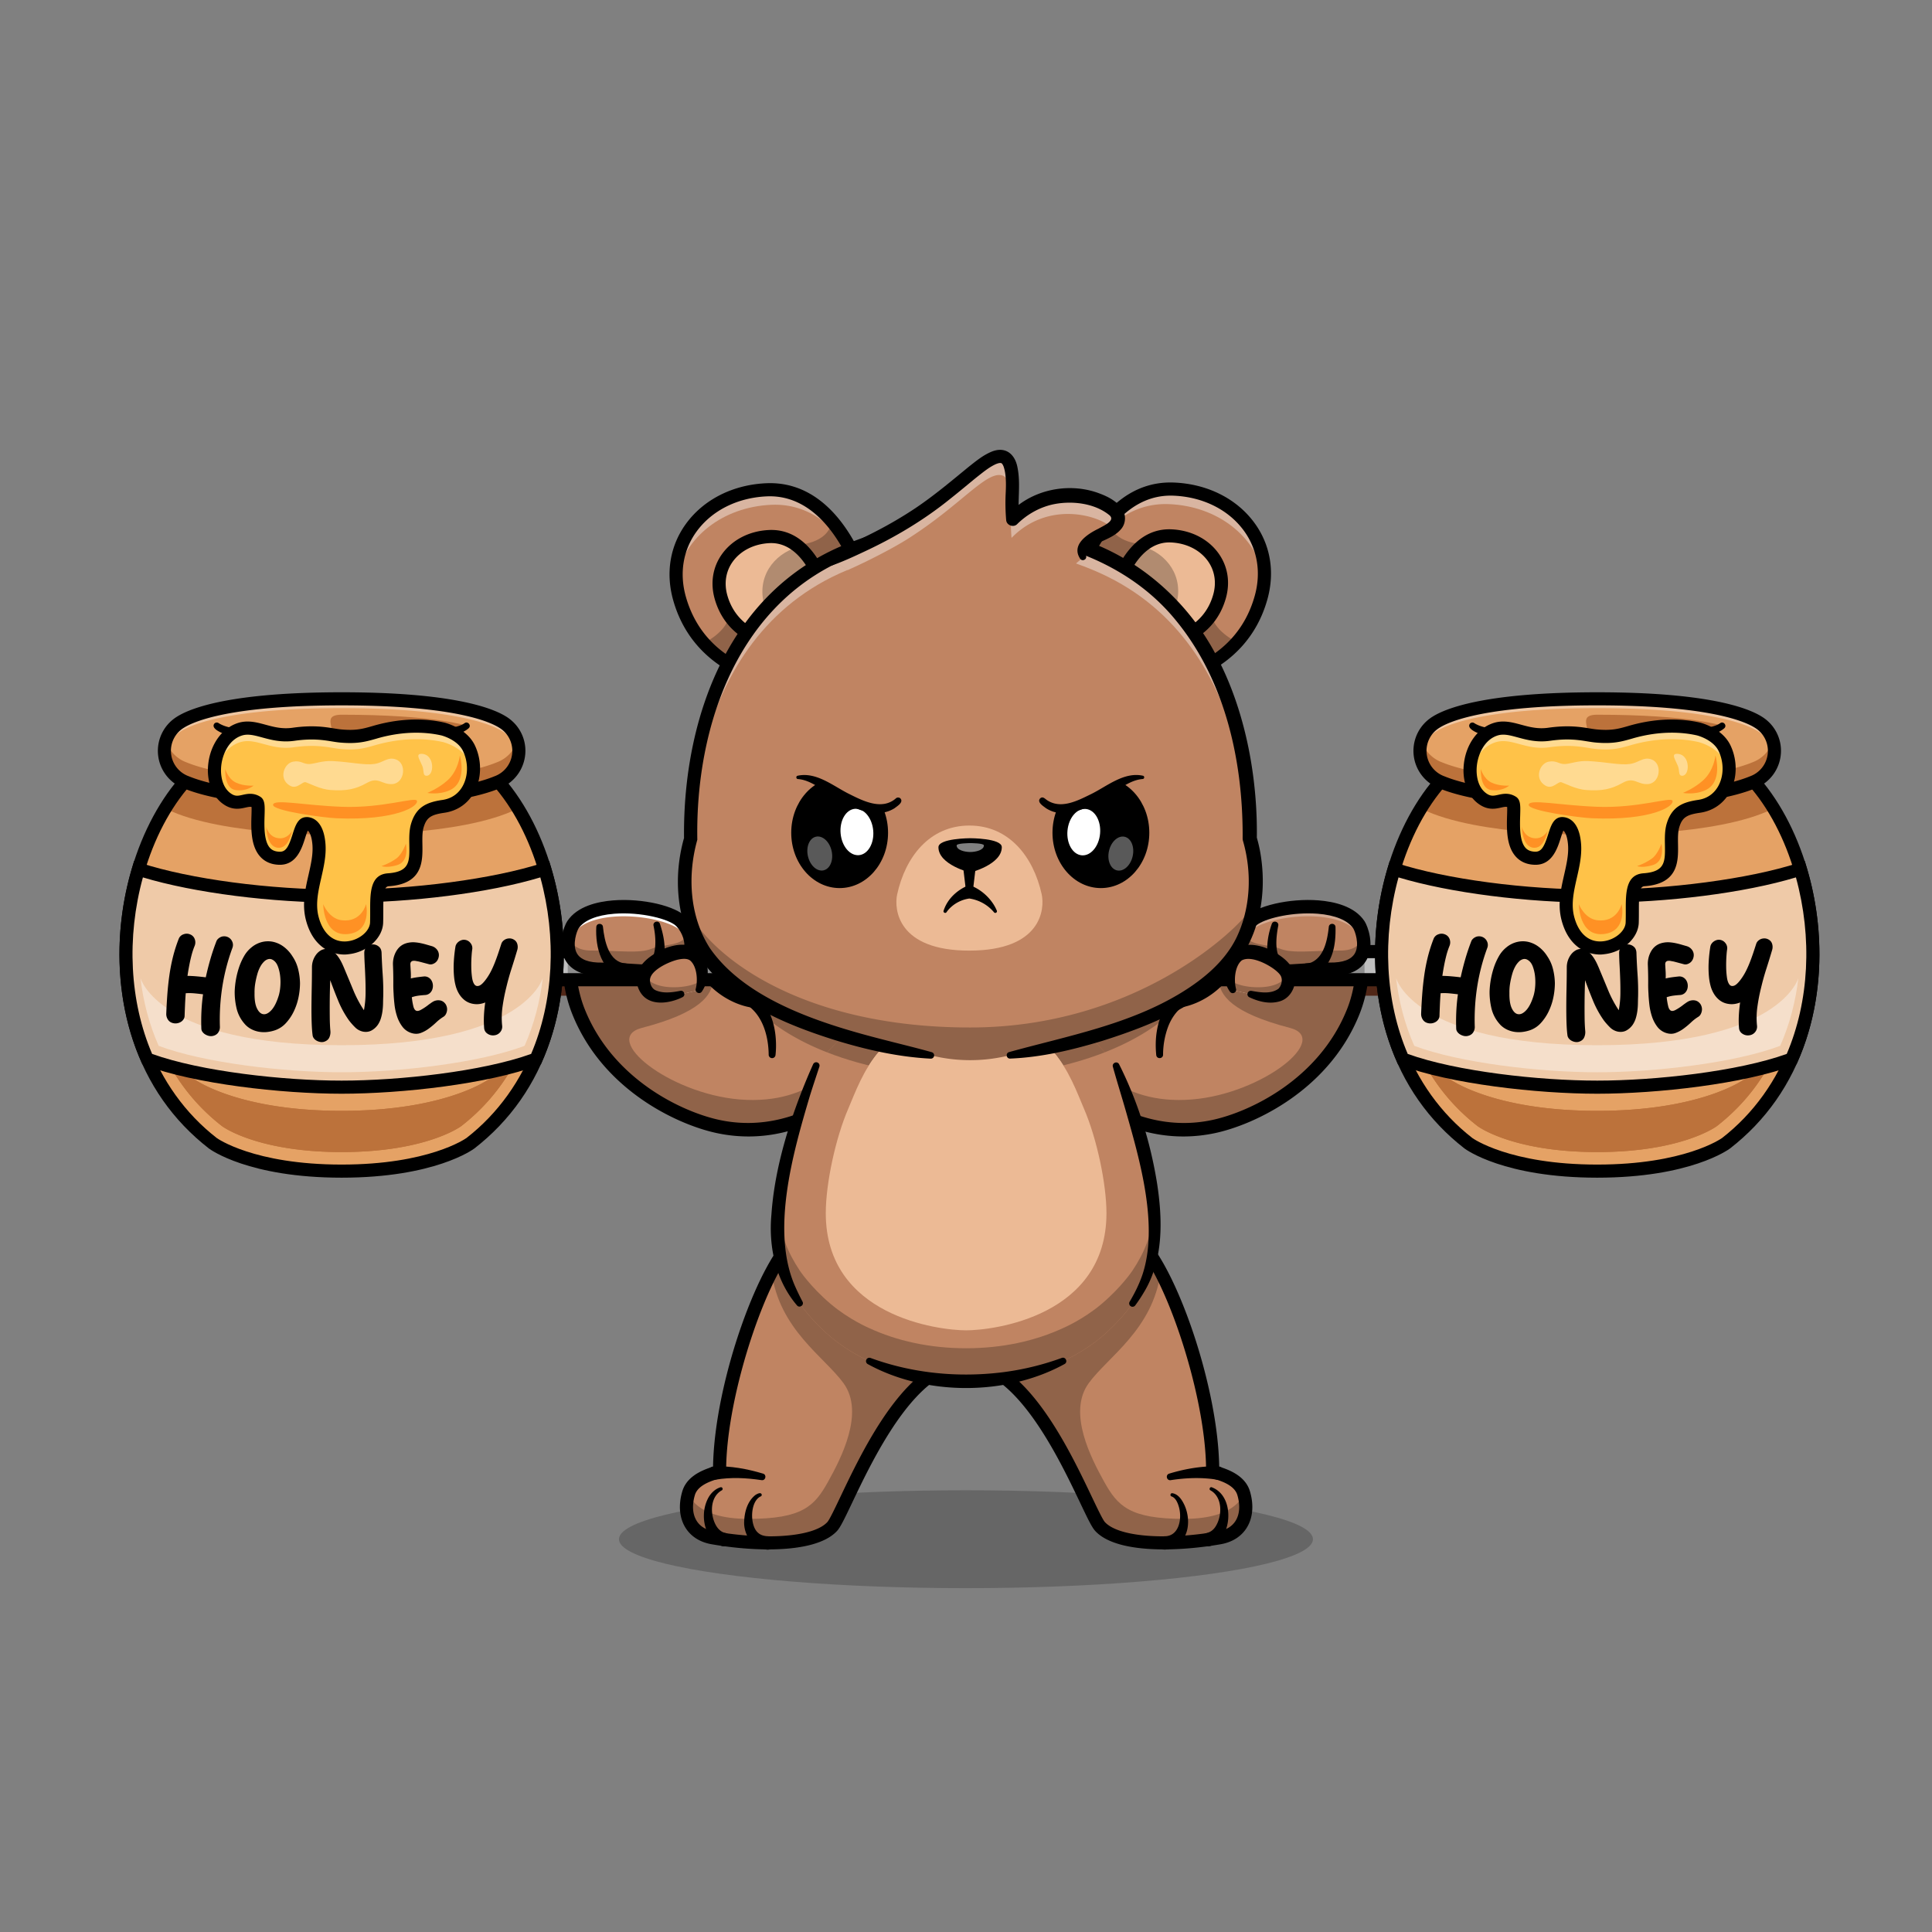<svg id="Layer_1" data-name="Layer 1" xmlns="http://www.w3.org/2000/svg" viewBox="0 0 4000 4000"><rect x="0" y="0" width="4000" height="4000" fill="#808080" stroke="none"/><defs><style>.cls-1{fill:#bfbfbf;}.cls-2{fill:#8e8e8e;}.cls-3{fill:#512717;}.cls-4{opacity:0.2;}.cls-5{fill:#ffad40;}.cls-6{fill:#c1612b;}.cls-7{fill:#c08462;}.cls-8{fill:#906349;}.cls-9{fill:#a54d21;}.cls-10{fill:none;}.cls-11{fill:#6f6f7f;}.cls-12{fill:#fff;}.cls-13{fill:#ecba95;}.cls-14{fill:#fff3ea;}.cls-15{fill:#fff3e9;}.cls-16{opacity:0.3;}.cls-17{opacity:0.4;}.cls-18{fill:#b18b70;}.cls-19{opacity:0.5;}.cls-20{opacity:0.35;}.cls-21{fill:#e5a265;}.cls-22{fill:#bc723b;}.cls-23{fill:#efcaa8;}.cls-24{fill:#ffc248;}.cls-25{fill:#ff9124;}</style></defs><rect class="cls-1" x="788.84" y="1991.49" width="2433.69" height="56.83"/><rect class="cls-2" x="1200.21" y="1991.49" width="1610.94" height="56.83"/><path class="cls-3" d="M3222.53,2061.59H788.84a13.26,13.26,0,0,1-13.26-13.27v-56.83a13.26,13.26,0,0,1,13.26-13.27H3222.53a13.26,13.26,0,0,1,13.26,13.27v56.83A13.26,13.26,0,0,1,3222.53,2061.59ZM802.11,2035.05H3209.26v-30.29H802.11Z"/><g class="cls-4"><ellipse cx="1999.91" cy="3186.78" rx="718.42" ry="101.34"/></g><path class="cls-5" d="M2820.59,1968c2.94,40.32-2.71,85.84-18.5,125.63-61.47,154.89-212.85,222.18-288.75,238.55-169.23,36.51-288.72-86.57-288.72-86.57s-178.12-175.5-143.52-219.27c27.55-34.86,359.52,46,359.52,46s95.45-9.6,130.71-133Z"/><path class="cls-5" d="M2224.61,2245.63s119.51,123.08,288.75,86.59c75.87-16.38,227.26-83.68,288.71-238.56.67-1.73,1.34-3.46,2-5.22,14.3-38.51,19.36-81.85,16.54-120.43l-249.27-28.62c-10.08,35.21-25,61.19-41.3,80.28-40.68,47.82-89.4,52.72-89.4,52.72s-332-80.9-359.53-46C2046.51,2070.12,2224.61,2245.63,2224.61,2245.63Z"/><path class="cls-6" d="M2224.61,2245.63a252,252,0,0,0,24.15,20.88c43.06,33.37,140.46,92.48,264.6,65.71,75.87-16.38,227.26-83.68,288.71-238.56.67-1.73,1.34-3.46,2-5.22,14.3-38.51,19.36-81.85,16.54-120.43l-249.27-28.62c-10.08,35.21-25,61.19-41.3,80.28-2.3,2.72-4.63,5.28-7,7.71-39.06,40.66-82.43,45-82.43,45s-332-80.9-359.53-46C2046.51,2070.12,2224.61,2245.63,2224.61,2245.63Z"/><path class="cls-7" d="M2804.07,2088.45c-.66,1.74-1.32,3.49-2,5.2-61.42,154.87-212.83,222.19-288.69,238.57-124.16,26.76-221.56-32.36-264.6-65.7-15.68-12.16-24.15-20.9-24.15-20.9s-15.09-14.86-35.59-37c-50.05-54-132.46-151.21-108-182.25,27.58-34.87,359.53,46,359.53,46a78.35,78.35,0,0,0,9.53-1.81c14.93-3.66,45-14.17,72.92-43.2q3.51-3.66,7-7.71c16.28-19.11,31.24-45.08,41.32-80.31L2820.58,1968C2823.41,2006.6,2818.34,2049.93,2804.07,2088.45Z"/><path class="cls-8" d="M2450.14,2070.59c-52,62.21-145.55,111.8-261.11,138-50.05-54-132.46-151.21-108-182.25,27.58-34.87,359.53,46,359.53,46A78.35,78.35,0,0,0,2450.14,2070.59Z"/><path class="cls-9" d="M2201.45,2205.72c-61.58,15.09-129.83,23.5-201.66,23.5-71.54,0-139.52-8.34-200.9-23.33,33.8-53.55,90.48-103.24,201.33-101.23v.2l0-.2C2111,2102.65,2167.65,2152.24,2201.45,2205.72Z"/><path class="cls-9" d="M1810.48,2208.62c-115.56-26.23-209.07-75.82-261.07-138a77.41,77.41,0,0,0,9.46,1.81s332-80.9,359.53-46C1943,2057.41,1860.54,2154.65,1810.48,2208.62Z"/><path class="cls-9" d="M2287.65,2178.57c-81.12,31.9-180.47,50.65-287.86,50.65-107.09,0-206.21-18.66-287.24-50.39,44.29-49.16,150.29-147.82,287.67-147.82v.2l0-.2C2137.4,2031,2243.27,2129.34,2287.65,2178.57Z"/><path class="cls-8" d="M2248.76,2266.51c43.06,33.37,140.46,92.48,264.6,65.71,75.87-16.38,227.26-83.68,288.71-238.56.67-1.73,1.34-3.46,2-5.22,14.3-38.51,19.36-81.85,16.54-120.43l-249.27-28.62c-10.08,35.21-25,61.19-41.3,80.28-2.3,2.72-4.63,5.28-7,7.71,1.18,33.33,27.6,69.6,147.62,100.76,85.69,22.26-55.91,135.91-202.06,148.13-159.39,13.34-218.92-92.38-218.92-92.38Z"/><path class="cls-8" d="M2530,2019.67c26.6,126.91,237.37,81.87,279.39,52.71A297.51,297.51,0,0,0,2820.59,1968l-249.27-28.62C2561.24,1974.6,2546.3,2000.58,2530,2019.67Z"/><path class="cls-10" d="M2224.61,2245.63s119.51,123.08,288.75,86.59c75.87-16.38,227.26-83.68,288.71-238.56,15.8-39.79,21.46-85.31,18.52-125.65l-249.27-28.62c-35.25,123.4-130.7,133-130.7,133s-37-9-87.36-19.74c-100.4-21.37-253.81-49.51-272.17-26.29C2046.51,2070.12,2224.61,2245.63,2224.61,2245.63Z"/><path d="M2449.72,2352.94c-138.43,0-230.63-93.09-235-97.65-1.62-1.59-45.32-44.75-85.54-94.12-59.66-73.22-78.38-118.79-58.92-143.42,11.64-14.71,44.35-24.3,203.49,4.9,77.36,14.2,152.87,32.08,167.62,35.62,13.64-2.24,87-19,116.67-122.69a13.87,13.87,0,1,1,26.68,7.63c-37.42,130.93-138.39,142.54-142.67,143a13.89,13.89,0,0,1-4.67-.32c-.79-.2-80.44-19.54-163.66-35-153.61-28.52-178.72-17.68-181.87-15.61-1.59,2.68-9.84,24.06,58.72,108.24,39.26,48.21,83.4,91.82,83.84,92.26,1.35,1.37,116.66,117.27,276.06,82.89,76.14-16.42,220.54-83.37,278.77-230.1,14.1-35.55,20.51-79.11,17.56-119.51a13.88,13.88,0,0,1,27.68-2c3.28,45.09-3.62,91.88-19.45,131.76-62.54,157.61-217.19,229.41-298.71,247A315.38,315.38,0,0,1,2449.72,2352.94Zm-358.16-317.53Z"/><path d="M2393.9,2184.51c-3.27-32.75.68-66.06,16.46-95.43a113.82,113.82,0,0,1,21.43-27.41,13.92,13.92,0,1,1,17.65,21.41c-14.42,10.74-24.86,26.25-31.27,43.4a167.92,167.92,0,0,0-10.15,57.2c-.06,8.81-13.05,9.57-14.12.83Z"/><path class="cls-5" d="M1178.91,1968c-2.94,40.32,2.71,85.84,18.5,125.63,61.47,154.89,212.85,222.18,288.75,238.55,169.23,36.51,288.72-86.57,288.72-86.57s178.12-175.5,143.52-219.27c-27.56-34.86-359.52,46-359.52,46s-95.45-9.6-130.71-133Z"/><path class="cls-5" d="M1774.88,2245.63s-119.5,123.08-288.74,86.59c-75.87-16.38-227.27-83.68-288.71-238.56-.67-1.73-1.35-3.46-2-5.22-14.3-38.51-19.36-81.85-16.54-120.43l249.27-28.62c10.08,35.21,25,61.19,41.3,80.28,40.68,47.82,89.4,52.72,89.4,52.72s332-80.9,359.53-46C1953,2070.12,1774.88,2245.63,1774.88,2245.63Z"/><path class="cls-7" d="M1774.88,2245.63a250.41,250.41,0,0,1-24.15,20.88c-43,33.37-140.45,92.48-264.59,65.71-75.87-16.38-227.27-83.68-288.71-238.56-.67-1.73-1.35-3.46-2-5.22-14.3-38.51-19.36-81.85-16.54-120.43l249.27-28.62c10.08,35.21,25,61.19,41.3,80.28,2.3,2.72,4.63,5.28,7,7.71,39,40.66,82.43,45,82.43,45s332-80.9,359.53-46C1953,2070.12,1774.88,2245.63,1774.88,2245.63Z"/><path class="cls-8" d="M1810.48,2208.62c-115.56-26.23-209.07-75.82-261.07-138a77.41,77.41,0,0,0,9.46,1.81s332-80.9,359.53-46C1943,2057.41,1860.54,2154.65,1810.48,2208.62Z"/><path class="cls-8" d="M1750.73,2266.51c-43,33.37-140.45,92.48-264.59,65.71-75.87-16.38-227.27-83.68-288.71-238.56-.67-1.73-1.35-3.46-2-5.22-14.3-38.51-19.36-81.85-16.54-120.43l249.27-28.62c10.08,35.21,25,61.19,41.3,80.28,2.3,2.72,4.63,5.28,7,7.71-1.18,33.33-27.61,69.6-147.62,100.76-85.69,22.26,55.91,135.91,202.06,148.13,159.39,13.34,218.92-92.38,218.92-92.38Z"/><path class="cls-8" d="M1469.48,2019.67c-26.6,126.91-237.37,81.87-279.39,52.71A297.51,297.51,0,0,1,1178.91,1968l249.27-28.62C1438.26,1974.6,1453.19,2000.58,1469.48,2019.67Z"/><path class="cls-10" d="M1774.88,2245.63s-119.5,123.08-288.74,86.59c-75.87-16.38-227.27-83.68-288.71-238.56-15.8-39.79-21.46-85.31-18.52-125.65l249.27-28.62c35.25,123.4,130.7,133,130.7,133s37-9,87.35-19.74c100.41-21.37,253.82-49.51,272.18-26.29C1953,2070.12,1774.88,2245.63,1774.88,2245.63Z"/><path d="M1549.79,2352.94a315.47,315.47,0,0,1-66.56-7.17c-81.52-17.59-236.17-89.39-298.71-247-15.83-39.88-22.74-86.67-19.45-131.76a13.87,13.87,0,1,1,27.67,2c-2.94,40.4,3.46,84,17.57,119.5,58.23,146.74,202.63,213.69,278.77,230.11a281.5,281.5,0,0,0,59.37,6.37c127.91,0,215.48-88,216.49-89.06.64-.64,44.78-44.25,84-92.46,68.55-84.18,60.3-105.56,58.72-108.25-3.16-2-28.28-12.9-181.87,15.63-83.23,15.45-162.87,34.79-163.66,35a13.88,13.88,0,0,1-4.67.32c-4.28-.43-105.26-12-142.67-143a13.87,13.87,0,1,1,26.68-7.63c29.49,103.2,103.42,120.4,116.71,122.68,14.83-3.55,90.28-21.42,167.58-35.61,159.16-29.21,191.85-19.61,203.48-4.9,19.47,24.63.75,70.2-58.91,143.42-40.22,49.37-83.92,92.53-85.76,94.34C1780.38,2259.88,1688.2,2352.93,1549.79,2352.94Zm358.14-317.53Z"/><path d="M1591.48,2183.28c-.51-36.37-11.16-77.57-41.42-100.2-15-11.28,1.41-33.53,16.58-22.34,26.06,23.19,37.65,57.83,39.64,91.55a183.14,183.14,0,0,1-.68,32.22,7.09,7.09,0,0,1-14.12-1.23Z"/><path class="cls-11" d="M1953.47,2832.2c-122.88,57.22-207.69,303.52-230.54,328.31-33.15,36-136.76,42.54-247.24,23.33-46.17-8-63.37-47.24-50.07-92.24,7.39-25,35.4-37.37,64.19-44.54-.76-173.31,96-439.45,159.44-483.39"/><path class="cls-7" d="M1953.48,2832.21c-122.9,57.2-207.69,303.5-230.54,328.31-33.17,35.95-136.78,42.54-247.25,23.32-46.17-8-63.38-47.25-50.07-92.25,7.39-25,35.39-37.37,64.19-44.53-.58-129.89,53.63-311.94,107.57-413.5,18-33.94,36-58.91,51.86-69.9Z"/><path class="cls-8" d="M1953.48,2832.21c-122.9,57.2-207.69,303.5-230.54,328.31-33.17,35.95-136.78,42.54-247.25,23.32-46.17-8-63.38-47.25-50.07-92.25,0,0,11,53.06,123.54,53.06s137.31-26.48,165.41-77.16c26.11-47.12,76.42-142.63,31.82-203.76-40.12-55.11-132.54-110.7-149-230.17,18-33.94,36-58.91,51.86-69.9Z"/><path d="M1590.73,3207.85c-39.33,0-80.73-4.25-117.37-10.63-24.12-4.19-42.86-16.06-54.2-34.31-12.57-20.25-14.91-46.94-6.57-75.16,7-23.6,27.85-40.37,63.7-51.08,2.93-179.19,99.08-438.39,165.22-484.17a13.59,13.59,0,1,1,15.47,22.34c-59.87,41.44-154.32,306.57-153.59,472.16a13.58,13.58,0,0,1-10.3,13.24c-32,8-49.79,19.48-54.44,35.21-6.11,20.68-4.84,39.55,3.6,53.12,7.23,11.65,19.26,19,35.77,21.89,110.24,19.17,206.85,11.29,234.92-19.16,4.4-4.78,15.73-28.56,26.68-51.55,41.88-87.93,112-235.1,208.12-279.87a13.58,13.58,0,1,1,11.46,24.63c-87.28,40.65-157.38,187.84-195,266.92-16.24,34.1-24.35,50.82-31.23,58.29C1707.08,3197.74,1651.36,3207.85,1590.73,3207.85Z"/><path d="M1576.68,3064.48c-31.2-4.74-63.77-6.35-94.87-1-19.48,3.34-23.43-25.52-3.73-27.5,34.68-1.23,68.76,5.14,101.77,15,8.24,2.55,5.32,14.91-3.17,13.51Z"/><path d="M1574.42,3098.35c-21.6,10.73-22.23,59.36-5.72,74.36,5.48,5.44,12.75,7.57,20.92,7.92a13.93,13.93,0,1,1-1.19,27.83,60,60,0,0,1-21.6-7.42c-17.92-9.52-26.91-32.12-26.15-50.4.72-20.6,6.77-42.43,23.42-55.53,3.24-2,11.47-6.69,13-.59a3.49,3.49,0,0,1-2.71,3.83Z"/><path d="M1494.23,3085.68c-25.52,14.22-24.37,53.27-10.33,75,4.75,7.17,11.08,11.81,17.38,13a14,14,0,0,1,11.24,16.29c-1.54,9.16-12,14.15-20.15,10-25.14-10-36-39.26-35-64a78.44,78.44,0,0,1,8.5-33.75c5.36-10.34,14.47-19.5,25.75-22.95a3.48,3.48,0,0,1,2.57,6.45Z"/><path class="cls-11" d="M2047,2832.2c122.89,57.22,207.69,303.52,230.55,328.31,33.14,36,136.76,42.54,247.23,23.33,46.18-8,63.37-47.24,50.08-92.24-7.39-25-35.4-37.37-64.19-44.54.76-173.31-96-439.45-159.44-483.39"/><path class="cls-7" d="M2047,2832.21c122.9,57.2,207.69,303.5,230.54,328.31,33.17,35.95,136.78,42.54,247.25,23.32,46.17-8,63.38-47.25,50.07-92.25-7.39-25-35.39-37.37-64.19-44.53.57-129.89-53.64-311.94-107.58-413.5-18-33.94-35.95-58.91-51.85-69.9Z"/><path class="cls-8" d="M2047,2832.21c122.9,57.2,207.69,303.5,230.54,328.31,33.17,35.95,136.78,42.54,247.25,23.32,46.17-8,63.38-47.25,50.07-92.25,0,0-11,53.06-123.54,53.06s-137.32-26.48-165.41-77.16c-26.11-47.12-76.42-142.63-31.83-203.76,40.13-55.11,132.55-110.7,149-230.17-18-33.94-35.95-58.91-51.85-69.9Z"/><path d="M2409.76,3207.85c-60.64,0-116.35-10.1-142.19-38.14-6.89-7.46-15-24.18-31.23-58.28-37.67-79.08-107.77-226.27-195.06-266.92a13.58,13.58,0,1,1,11.47-24.63c96.15,44.77,166.24,191.94,208.12,279.87,11,23,22.27,46.77,26.68,51.55,28.06,30.45,124.67,38.33,234.91,19.16,16.51-2.87,28.55-10.24,35.78-21.89,8.43-13.57,9.71-32.44,3.6-53.12-4.65-15.73-22.46-27.24-54.44-35.21a13.58,13.58,0,0,1-10.31-13.24c.73-165.59-93.71-430.72-153.59-472.16A13.59,13.59,0,0,1,2359,2552.5c66.15,45.78,162.3,305,165.23,484.17,35.84,10.71,56.72,27.48,63.69,51.08,8.34,28.22,6,54.91-6.56,75.16-11.34,18.25-30.08,30.12-54.21,34.31C2490.49,3203.6,2449.09,3207.85,2409.76,3207.85Z"/><path d="M2420.63,3051c28.56-8.67,58.16-14.25,88.09-15.14,4.5-.09,8.59-.16,13.74.16a13.92,13.92,0,0,1-1.74,27.78c-4.09-.57-8.35-1.49-13-1.94-27.85-3.08-56.16-1.67-83.87,2.65-8.5,1.38-11.4-11-3.17-13.51Z"/><path d="M2427.22,3091.51c12.68,2,20.22,14.28,25.18,24.87,12.46,27.56,11,67.71-18.74,84.66-11.31,6.28-31.29,13.94-35.82-3.62a14,14,0,0,1,13-16.79c30.29.33,36.79-36.12,30.1-60.15-2.32-8.35-6.57-19.11-14.91-22.13-4.24-.92-3.13-7.39,1.16-6.84Z"/><path d="M2508.82,3079.23c35.19,13.16,41.12,60.71,27.67,92.05-5.26,15.08-35.58,44.89-47.73,21.38a14,14,0,0,1,7.72-18.23c7.8-1.66,14.57-5.22,20.11-13.75,14-21.72,15.19-60.78-10.34-75-3.77-1.83-1.42-7.7,2.57-6.45Z"/><path class="cls-12" d="M2328.46,2672.93s-21,32-61,65.84c-36.32,30.78-75.66,47.48-75.66,47.48-54.57,25.28-119.38,39.94-191.58,39.94l0-.2v.2c-72.17,0-137-14.66-191.58-39.94,0,0-39.31-16.7-75.63-47.48-40-33.87-61-65.84-61-65.84-31.3-46.79-45.57-93.35-43.59-157.21,3.13-101.32,37.69-213.88,76.15-312.28,0,0,121.32-166.73,295.64-166.73v.2l0-.2c174.35,0,295.64,166.73,295.64,166.73,38.45,98.4,73,211,76.15,312.28C2374,2579.58,2359.76,2626.14,2328.46,2672.93Z"/><path class="cls-7" d="M2344.71,2698.74s-22.07,33.54-64,69.09c-38.11,32.3-79.4,49.84-79.4,49.84-57.27,26.52-125.3,41.91-201.07,41.91l0-.2v.2c-75.74,0-143.8-15.39-201.07-41.91,0,0-41.26-17.54-79.37-49.84-42-35.55-64-69.09-64-69.09-32.85-49.11-47.83-98-45.75-165,2.56-82.34,24.86-171.7,53.5-255.81,8.4-24.52,17.29-48.62,26.42-71.93,0,0,127.33-175,310.28-175v.21l0-.21c183,0,310.28,175,310.28,175,9.09,23.35,18,47.41,26.38,72,28.67,84.07,51,173.47,53.54,255.77C2392.53,2600.76,2377.56,2649.63,2344.71,2698.74Z"/><path class="cls-8" d="M2287.65,2178.57c-81.12,31.9-180.47,50.65-287.86,50.65-107.09,0-206.21-18.66-287.24-50.39,44.29-49.16,150.29-147.82,287.67-147.82v.2l0-.2C2137.4,2031,2243.27,2129.34,2287.65,2178.57Z"/><path class="cls-13" d="M2290.81,2511.7c.07,213.67-234.17,242.61-290.56,242.61l0-.24v.24c-56.39,0-290.63-28.94-290.56-242.61,0-61.37,20.22-155.28,46.44-216,28.27-65.55,67.09-194.23,244.12-191v.2l0-.2c177-3.21,215.85,125.47,244.12,191C2270.59,2356.42,2290.78,2450.33,2290.81,2511.7Z"/><path class="cls-13" d="M2201.45,2205.72c-61.58,15.09-129.83,23.5-201.66,23.5-71.54,0-139.52-8.34-200.9-23.33,33.8-53.55,90.48-103.24,201.33-101.23v.2l0-.2C2111,2102.65,2167.65,2152.24,2201.45,2205.72Z"/><path class="cls-8" d="M2344.71,2698.74s-22.07,33.54-64,69.09c-38.11,32.3-79.4,49.84-79.4,49.84-57.27,26.52-125.3,41.91-201.07,41.91l0-.2v.2c-75.74,0-143.8-15.39-201.07-41.91,0,0-41.26-17.54-79.37-49.84-42-35.55-64-69.09-64-69.09-32.85-49.11-47.83-98-45.75-165,.24-8,.69-16.18,1.31-24.34,4.5,45.82,19.2,83.41,44.44,121.18,0,0,22.06,33.54,64,69.09,38.11,32.3,79.37,49.84,79.37,49.84,57.27,26.52,125.33,41.91,201.07,41.91v-.21l0,.21c75.77,0,143.8-15.39,201.07-41.91,0,0,41.29-17.54,79.4-49.84,41.91-35.55,64-69.09,64-69.09,25.24-37.77,39.94-75.36,44.43-121.18.63,8.16,1.08,16.29,1.32,24.34C2392.53,2600.76,2377.56,2649.63,2344.71,2698.74Z"/><path d="M1650,2702.59c-44-51.61-59-121.43-52.87-187.84,4.49-65.16,19.6-129,39.61-190.91a1261.79,1261.79,0,0,1,46.73-120.36,6.94,6.94,0,0,1,12.92,5.05c-6.64,20.29-13.44,40.46-19.75,60.78-34.83,117.58-82.33,281.76-28.87,397.43q6.42,14.16,13.79,28.19c3.82,7.21-6.29,14.12-11.56,7.66Z"/><path d="M2204.22,2824c-120.27,66.34-287.67,66.35-408,0a7,7,0,0,1,5.84-12.59c79.42,29.11,164.49,39.28,248.52,32.31a561.88,561.88,0,0,0,147.78-32.31c7.81-2.88,13.24,8.38,5.83,12.59Z"/><path d="M2317,2203.48c38.86,77.24,64.79,160.89,78.55,246.28,11.5,74.65,13.88,158-26.94,225.38a303.62,303.62,0,0,1-18.14,27.45,6.94,6.94,0,0,1-11.53-7.72c10.57-17.93,19.91-36.56,26.5-56.23,33.65-101.8-5.72-237.48-34.44-338.15-8.78-30.75-18.38-61.06-26.94-92-2.19-7.82,9.14-12.54,12.94-5Z"/><rect class="cls-1" x="754.21" y="1970.23" width="2492.18" height="58.2"/><rect class="cls-2" x="1175.47" y="1970.23" width="1649.66" height="58.2"/><path d="M3246.39,2042H754.21a13.58,13.58,0,0,1-13.59-13.59v-58.19a13.59,13.59,0,0,1,13.59-13.59H3246.39a13.59,13.59,0,0,1,13.58,13.59v58.19A13.58,13.58,0,0,1,3246.39,2042Zm-2478.6-27.17h2465v-31h-2465Z"/><path class="cls-14" d="M1186,1914.79c-8.23,12.48-36,93.4,60.62,92,62.56-.9,100.82,12.71,151.3-6.16,47-17.56,36.16-66.59,13-91.9C1381.1,1876,1224.94,1855.81,1186,1914.79Z"/><path class="cls-7" d="M1398,2000.64c-50.47,18.87-88.73,5.25-151.29,6.17-67,1-74.21-37.64-69.58-65.57,2.05-12.38,6.43-22.65,9-26.45,38.9-59,195.06-38.77,225-6a77.22,77.22,0,0,1,13.18,20C1436.08,1954.48,1434.39,1987,1398,2000.64Z"/><path class="cls-12" d="M1429.84,1966.38a72.33,72.33,0,0,0-5.66-17.72,77.17,77.17,0,0,0-13.18-20c-29.9-32.72-186.06-52.94-225,6-2.53,3.81-6.91,14.08-9,26.46-.16.92-.28,1.88-.41,2.84a73.18,73.18,0,0,1,.41-22.74c2.05-12.38,6.43-22.65,9-26.45,38.9-59,195.06-38.77,225-6a77.22,77.22,0,0,1,13.18,20C1429.72,1940.7,1432.31,1954.1,1429.84,1966.38Z"/><path class="cls-8" d="M1398,2000.64c-50.47,18.87-88.73,5.25-151.29,6.17-67,1-74.21-37.64-69.58-65.57,5.47,13.4,18.17,26.9,47.15,26.77,57.58-.22,99.39,7,126.06-4.19,22.81-9.56,69.57-3.87,73.89-35C1436.08,1954.48,1434.39,1987,1398,2000.64Z"/><path d="M1339,2024.6c-12.51,0-25.09-.89-38.37-1.83-16.64-1.17-33.89-2.39-53.73-2.1-38.63.45-64.44-10.86-77.07-33.93-16.56-30.23-2.37-68.91,4.67-79.59h0c20.43-31,63-40.49,95.07-43,60.44-4.77,129.91,11.38,151.72,35.25,14.26,15.61,28.5,43.84,21.7,72-3.28,13.65-12.92,32-40.13,42.22C1379.94,2022.19,1359.55,2024.6,1339,2024.6Zm-86.3-31.72c18.54,0,35.1,1.17,49.88,2.21,33.2,2.34,59.43,4.19,90.56-7.44,12.69-4.74,20.39-12.39,22.88-22.73,3.38-14.05-2.88-33.31-15.22-46.82-14.08-15.41-74.78-30.59-129-26.31-36.65,2.89-63,13.77-74.09,30.64h0c-3,4.59-13.6,32.52-3.49,51,7.3,13.34,25,20,52.33,19.52Q1249.59,1992.89,1252.66,1992.88ZM1186,1914.79h0Z"/><path d="M1248.41,1919.41c3,28.29,12,72.65,46.32,75.16,18.26,1.57,16.62,28.43-1.72,27.75-48.09-6.52-60.72-62.37-58.47-103.08.55-8.78,13.53-8.61,13.87.17Z"/><path d="M1366.36,1912.76c11.26,34.19,20.15,84.67-18.16,105.9-11.39,5.6-30.27,11.31-34-5.56a14,14,0,0,1,13.19-16.37c15.55,0,24.56-10.64,27.57-26.25,3.55-17.09,1.73-36.76-1.9-54-1.76-8.41,10.46-11.84,13.33-3.74Z"/><path class="cls-15" d="M1410.72,2058c-26.06,9.09-51,9.64-65.25-.61-10.91-7.82-21-31.62-6.06-50.1,20.22-25,71.49-47.08,95.55-31.51,19.68,12.73,23.92,50.3,11.8,74.26"/><path class="cls-7" d="M1452.75,2030.36a63.57,63.57,0,0,1-6,19.7l-36,8c-26.07,9.09-51,9.63-65.26-.6-8.67-6.24-16.85-22.55-12.31-38.26a33.39,33.39,0,0,1,6.27-11.83c20.21-25,71.49-47.09,95.54-31.51C1449.77,1985.41,1455.85,2009,1452.75,2030.36Z"/><path class="cls-8" d="M1452.75,2030.36a63.57,63.57,0,0,1-6,19.7l-36,8c-26.07,9.09-51,9.63-65.26-.6-8.67-6.24-16.85-22.55-12.31-38.26,9.24,13.15,26.74,24.37,59.56,24.79C1419.74,2044.3,1439.06,2038.39,1452.75,2030.36Z"/><path d="M1413,2064.58c-25.34,12.61-66,19.73-85.43-7.52-10.31-14.57-13-34.62-4.44-51,8.64-15.27,19.73-23.48,33.22-32.26a121.7,121.7,0,0,1,40.69-16.3c16-3.22,35.79-2.14,49.12,9.21,24.28,21.83,24.28,61,6.78,86.46-4.6,6.42-14.8,1.11-12.38-6.26,4.65-18.41,2.14-46.94-11.92-58.47-6.69-4.72-17-3.39-25.51-1.54-17.56,4.08-58.56,22.26-57.42,43.51.39,7.91,4.28,16.79,12.07,20,15.45,6.73,33.61,4.37,50.79,1,8-1.64,11.73,9.65,4.43,13.13Z"/><path class="cls-14" d="M2813.46,1914.79c8.23,12.48,36.05,93.4-60.62,92-62.56-.9-100.82,12.71-151.3-6.16-47-17.56-36.17-66.59-13.05-91.9C2618.39,1876,2774.56,1855.81,2813.46,1914.79Z"/><path class="cls-7" d="M2601.55,2000.64c50.47,18.87,88.73,5.25,151.29,6.17,67,1,74.21-37.64,69.57-65.57-2-12.38-6.43-22.65-8.95-26.45-38.9-59-195.06-38.77-225-6a77.45,77.45,0,0,0-13.17,20C2563.42,1954.48,2565.11,1987,2601.55,2000.64Z"/><g class="cls-16"><path class="cls-12" d="M2569.65,1966.38a72.79,72.79,0,0,1,5.67-17.72,77.39,77.39,0,0,1,13.17-20c29.91-32.72,186.07-52.94,225,6,2.52,3.81,6.91,14.08,8.95,26.46.16.92.29,1.88.42,2.84a72.87,72.87,0,0,0-.42-22.74c-2-12.38-6.43-22.65-8.95-26.45-38.9-59-195.06-38.77-225-6a77.45,77.45,0,0,0-13.17,20C2569.78,1940.7,2567.19,1954.1,2569.65,1966.38Z"/></g><path class="cls-8" d="M2601.55,2000.64c50.47,18.87,88.73,5.25,151.29,6.17,67,1,74.21-37.64,69.57-65.57-5.47,13.4-18.16,26.9-47.14,26.77-57.58-.22-99.39,7-126.06-4.19-22.81-9.56-69.58-3.87-73.89-35C2563.42,1954.48,2565.11,1987,2601.55,2000.64Z"/><path d="M2660.54,2024.6c-20.59,0-41-2.41-63.86-11-27.21-10.17-36.85-28.57-40.13-42.22-6.8-28.2,7.44-56.43,21.7-72,21.8-23.87,91.28-40,151.7-35.26,32.1,2.53,74.66,12.05,95.09,43,7,10.67,21.23,49.36,4.67,79.59-12.63,23.07-38.53,34.54-77.07,33.93-19.86-.29-37.09.93-53.73,2.1C2685.64,2023.71,2673.05,2024.6,2660.54,2024.6Zm48.08-133.54c-48.63,0-97.44,13.42-109.88,27s-18.6,32.77-15.22,46.82c2.49,10.34,10.19,18,22.88,22.73,31.13,11.63,57.36,9.78,90.56,7.44,16.4-1.16,35-2.48,56.08-2.16,27.35.38,45-6.18,52.33-19.52,10.11-18.46-.46-46.39-3.49-51-11.13-16.87-37.45-27.75-74.11-30.64C2721.44,1891.29,2715,1891.06,2708.62,1891.06Z"/><path d="M2765,1919.24c1,35.37-5.06,78.51-39.65,97.26-11.18,5.51-29.47,11.25-33.35-5.52a13.9,13.9,0,0,1,11.13-16.21c3.91-.43,7.86-.69,11.53-2,26.92-11.46,33.62-47.18,36.49-73.71.71-8.55,13.38-8.37,13.85.18Z"/><path d="M2646.41,1916.82c-4.37,23-10.22,67.34,15.76,78.21a38.7,38.7,0,0,0,10.35,1.73,13.91,13.91,0,1,1-1.76,27.76c-56.39-7.18-52.35-71.31-37.62-111.76,3-8.28,15.41-4.46,13.27,4.06Z"/><path class="cls-15" d="M2588.78,2058c26.06,9.09,51,9.64,65.25-.61,10.91-7.82,21-31.62,6.06-50.1-20.23-25-71.49-47.08-95.56-31.51-19.67,12.73-23.91,50.3-11.79,74.26"/><path class="cls-7" d="M2546.75,2030.36a63.56,63.56,0,0,0,6,19.7l36.05,8c26.07,9.09,51,9.63,65.26-.6,8.66-6.24,16.85-22.55,12.31-38.26a33.39,33.39,0,0,0-6.27-11.83c-20.21-25-71.49-47.09-95.54-31.51C2549.73,1985.41,2543.65,2009,2546.75,2030.36Z"/><path class="cls-8" d="M2546.75,2030.36a63.56,63.56,0,0,0,6,19.7l36.05,8c26.07,9.09,51,9.63,65.26-.6,8.66-6.24,16.85-22.55,12.31-38.26-9.24,13.15-26.74,24.37-59.56,24.79C2579.76,2044.3,2560.44,2038.39,2546.75,2030.36Z"/><path d="M2591.06,2051.48c18.84,3.35,40.28,6.88,55.87-4.41,6.55-6.8,9.31-19.27,4.21-27.5-1.6-2.84-5.64-6.87-9.76-10.3-15.62-12.84-51.55-31.49-70.53-20.8-14.18,11.69-16.59,40.4-11.8,59a7,7,0,0,1-12.5,5.78c-8.83-12.16-12.49-27.21-12.17-42.2,2.65-64.91,64.74-65.23,108.76-37.17,13.5,8.79,24.57,17,33.22,32.26,12.79,24.3.54,58.55-26.06,66.78-21.72,6.81-44.77.74-63.81-8.29a7,7,0,0,1,4.57-13.1Z"/><path class="cls-7" d="M1794.91,1222.37l-189.74,186.75s-86.6-9.39-148.39-78.08c-20.88-23.19-38.94-53.2-49.86-91.87-33.62-119,55.81-219.61,180.1-225.1,58.93-2.58,103.2,27.23,135.39,65.07v0C1774.43,1140.32,1794.91,1222.37,1794.91,1222.37Z"/><g class="cls-17"><path class="cls-12" d="M1766.87,1148.56c-35.2-54.77-89.9-107-169.89-103.45-100.54,4.43-179.82,67-197,152.37-4.86-100,77.54-178.59,187-183.41C1680.26,1010,1736.75,1087,1766.87,1148.56Z"/></g><path class="cls-8" d="M1794.91,1222.37l-189.74,186.75s-86.6-9.39-148.39-78.08c2.15,0,51.14-24.79,52.7-59.46,3.55-78.77,138.91-143.38,138.91-143.38s66.06-.45,74-49C1774.43,1140.32,1794.91,1222.37,1794.91,1222.37Z"/><path d="M1605.17,1422.71a14.64,14.64,0,0,1-1.47-.08c-1.65-.18-164.66-19.67-209.87-179.76-15.95-56.51-6.71-112.59,26.05-157.91,36.57-50.62,97.27-81.4,166.53-84.46,163.54-7.21,219.38,209.34,221.69,218.56a13.6,13.6,0,0,1-26.38,6.6c-.51-2-53-204.15-194.11-198-60.91,2.68-114,29.37-145.7,73.21-27.78,38.45-35.56,86.25-21.92,134.6,40.15,142.14,180.7,159.45,186.66,160.12a13.6,13.6,0,0,1-1.48,27.11Z"/><path class="cls-13" d="M1708.76,1226.83S1678.87,1107.11,1593,1110.9c-69.18,3-119,59-100.25,125.29,24.07,85.23,110.35,94.59,110.35,94.59"/><path class="cls-13" d="M1708.77,1226.84l-88.36,87-17.27,17s-86.29-9.38-110.35-94.6c-18.7-66.24,31.07-122.24,100.26-125.3,24.38-1.06,44.25,7.82,60.18,21.11C1693.45,1165.44,1708.77,1226.84,1708.77,1226.84Z"/><path class="cls-18" d="M1708.77,1226.84l-88.36,87c-15.84-13.93-30.17-33.59-38-61.25-15.92-56.37,17.77-105.32,70.8-120.55C1693.45,1165.44,1708.77,1226.84,1708.77,1226.84Z"/><path d="M1603.16,1344.38c-.49,0-1,0-1.48-.08-3.9-.42-95.72-11.43-122-104.41-9.39-33.27-3.92-66.32,15.41-93.07,21.45-29.68,56.92-47.72,97.32-49.5,1.59-.08,3.16-.11,4.72-.11,92.17,0,123.48,121.09,124.79,126.33a13.59,13.59,0,0,1-26.37,6.59c-.42-1.65-27.7-105.72-98.7-105.72-1.08,0-2.15,0-3.24.07-32.06,1.41-59.93,15.36-76.48,38.26-14.37,19.88-18.37,44.65-11.29,69.76,21.19,75,95.62,84.41,98.78,84.77a13.6,13.6,0,0,1-1.49,27.11Z"/><path class="cls-7" d="M2222.88,1221.64l190.37,186.12s86.58-9.69,148.13-78.59c20.8-23.26,38.76-53.33,49.56-92,33.21-119.11-56.56-219.42-180.87-224.49-58.94-2.38-103.11,27.58-135.17,65.53v0C2243.09,1139.53,2222.88,1221.64,2222.88,1221.64Z"/><g class="cls-17"><path class="cls-12" d="M2250.68,1147.74c35-54.89,89.54-107.27,169.54-104,100.55,4.1,180,66.44,197.49,151.71,4.52-100-78.15-178.33-187.64-182.78C2336.82,1008.84,2280.59,1086.11,2250.68,1147.74Z"/></g><path class="cls-8" d="M2222.88,1221.64l190.37,186.12s86.58-9.69,148.13-78.59c-2.14,0-51.22-24.61-52.9-59.28-3.82-78.76-139.39-142.91-139.39-142.91s-66.07-.22-74.19-48.78C2243.09,1139.53,2222.88,1221.64,2222.88,1221.64Z"/><path d="M2413.25,1421.34a13.6,13.6,0,0,1-1.5-27.11c5.94-.68,146.44-18.47,186.09-160.74,13.49-48.4,5.55-96.17-22.37-134.53-31.83-43.73-85-70.24-145.94-72.72-141.29-5.64-192.94,196.61-193.45,198.65a13.59,13.59,0,0,1-26.39-6.51c2.23-9.09,55.86-219.46,213.6-219.46,2.43,0,4.87.05,7.34.15,69.28,2.83,130.08,33.4,166.83,83.89,32.9,45.21,42.34,101.26,26.57,157.83-44.66,160.24-207.61,180.28-209.25,180.47C2414.27,1421.31,2413.75,1421.34,2413.25,1421.34Z"/><path class="cls-13" d="M2309.05,1225.81s29.49-119.82,115.33-116.32c69.19,2.82,119.15,58.64,100.67,125-23.78,85.31-110,95-110,95"/><path class="cls-13" d="M2309,1225.83l88.66,86.65,17.32,16.93s86.26-9.67,110-95c18.48-66.3-31.48-122.13-100.68-125-24.39-1-44.22,8-60.11,21.32C2324.15,1164.37,2309,1225.83,2309,1225.83Z"/><path class="cls-18" d="M2309,1225.83l88.66,86.65c15.79-14,30.05-33.69,37.77-61.39,15.73-56.41-18.13-105.26-71.21-120.3C2324.15,1164.37,2309,1225.83,2309,1225.83Z"/><path d="M2415,1343a13.6,13.6,0,0,1-1.5-27.11c3.11-.37,77.51-10,98.44-85.11,7-25.12,2.92-49.88-11.51-69.71-16.63-22.85-44.55-36.7-76.61-38-1,0-2-.06-3-.06-71.39,0-98.31,105-98.57,106.07a13.6,13.6,0,0,1-26.4-6.52c1.31-5.33,33.27-130.37,129.08-126.65,40.41,1.64,75.94,19.57,97.49,49.17,19.42,26.69,25,59.72,15.72,93-25.93,93.08-117.71,104.39-121.6,104.83A13.34,13.34,0,0,1,2415,1343Z"/><path class="cls-12" d="M2090,2185c180.3-29.22,417.09-98.92,483.76-239.35,49.27-103.76,13.61-208.8,13.6-209-1.29-6.2,24.11-438.47-309.59-589.47-94.09-42.57-182.47-53.9-269.62-54.87-87.14,1.09-175.51,12.54-269.54,55.25-333.49,151.45-307.49,583.69-308.78,589.88,0,.16-35.52,105.24,13.89,208.94,66.86,140.34,303.75,209.71,484.09,238.68Z"/><path class="cls-7" d="M2596,1873.77a267.77,267.77,0,0,1-22.22,71.9c-66.66,140.44-303.45,210.13-483.74,239.34l-162.22.11c-180.33-29-417.21-98.33-484.07-238.68a266.92,266.92,0,0,1-20.63-62.56c-15.81-79.56,6.74-146.26,6.74-146.37,1.29-6.21-24.72-438.42,308.79-589.88,94-42.73,182.39-54.15,269.53-55.27,87.14,1,175.55,12.3,269.63,54.89,333.69,151,308.27,583.26,309.58,589.47C2587.4,1736.82,2608.28,1798.37,2596,1873.77Z"/><g class="cls-17"><path class="cls-12" d="M2599.29,1844.44c-2.53-40.75-11.88-68.28-11.88-68.35-1.29-6.18,24.11-438.46-309.58-589.45-94-42.59-182.47-53.89-269.63-54.91-87.12,1.14-175.49,12.57-269.52,55.28-333.52,151.46-307.48,583.69-308.8,589.88,0,.07-9.31,27.64-11.75,68.43-3.9-61.45,11.72-107.72,11.72-107.79,1.32-6.22-24.72-438.43,308.8-589.92,94-42.71,182.4-54.14,269.52-55.24,87.16,1,175.58,12.29,269.63,54.87,333.69,151,308.29,583.27,309.58,589.49C2587.38,1736.8,2603.07,1783.05,2599.29,1844.44Z"/></g><path class="cls-8" d="M2596,1873.77a267.77,267.77,0,0,1-22.22,71.9c-66.66,140.44-303.45,210.13-483.74,239.34l-5.39,1.24a336.57,336.57,0,0,1-156.83-1.13h0c-180.33-29-417.21-98.33-484.07-238.68a266.92,266.92,0,0,1-20.63-62.56h0c52,101,241.58,243.43,585.27,243.43s553.69-202.92,580.18-244.12A60,60,0,0,1,2596,1873.77Z"/><path d="M2089,2178.3c121.67-33.67,250-57.06,358.43-124.1,45.31-28,88.25-63.83,112.2-112.16,29.71-61.31,32.75-134.33,14.29-199.57-1.43-4.44-1.13-6-1.14-13.56,0-156.23-36.9-320.55-137.46-443.51-102.09-126.37-268.71-179.31-427.07-178.75-80.08.65-160.71,12.13-235.33,41.85-245.09,91.7-333.38,354.43-329.19,590.08-20.75,73.72-16.19,158.06,25.5,223.66,76.39,111.3,241,160.15,366.82,192.06,30.88,7.95,61.91,15.39,92.92,24.11a6.83,6.83,0,0,1-2.15,13.42c-64.91-3.34-128.62-17.45-190.89-36.16-110.41-34.1-235.66-85.1-297.59-188.73-38.38-69.76-43.66-154.59-22.57-230.5l.47-1.57c.16-.55-.09.29-.09.5a4.7,4.7,0,0,0,0,1.06l.25-1.74a2.06,2.06,0,0,0-.24.92v-1.86l0-3.8,0-7.78c.74-247.78,99-506.73,346.56-599.89,152.13-58.92,339.1-59.17,491.4-.7,118.87,44,217.38,137.07,271.93,251.11,55.11,111,77.84,244,76.08,362.86a5,5,0,0,0,0-1.16c0-.23-.28-1.14-.12-.57a299.26,299.26,0,0,1,9.81,48.19c8.36,66.68-2.59,137.69-39.17,195-65.17,96.29-183.68,144.29-290.56,178.07-62.19,18.82-125.71,34-190.78,36.6-8.07.2-9.75-11.21-2.18-13.42Z"/><path class="cls-7" d="M2242.55,1154c-20.38-45.29,82.29-44.84,71.73-86.55-7.68-30.33-131.87-80.18-217.59,7.77a396.42,396.42,0,0,1-.82-56c2-38.18-3-69.43-19.34-73.54-33.17-8.33-85.41,62.16-194.81,131.58-42.31,26.85-124.25,66.82-162.39,80.23l297.13,188.39Z"/><g class="cls-17"><path class="cls-12" d="M2303.22,1093.31c-30.9-28.47-134.44-56.08-208.92,20.34a397.38,397.38,0,0,1-.81-56c2-38.18-3-69.42-19.33-73.54-33.18-8.33-85.44,62.16-194.82,131.59-31,19.66-83.33,46.42-124.08,64.55l-35.94-22.81c38.15-13.42,120.09-53.4,162.39-80.23,109.41-69.42,161.64-139.91,194.82-131.59,16.38,4.12,21.38,35.36,19.34,73.54a393.49,393.49,0,0,0,.83,56c85.7-88,209.91-38.09,217.57-7.78C2317.08,1078.45,2311.91,1086.53,2303.22,1093.31Z"/></g><path d="M2236.35,1156.74c-19.4-29.34,15.93-51.57,38.57-62.48,9.27-5.59,35.61-16.22,21.9-27.69-31.2-25.41-79.06-30.49-117.6-22.11-27.54,6.25-52.51,20.41-72.79,40.19-7.56,8.48-22.6,3.12-23.26-8.07a410.9,410.9,0,0,1-1.06-54.06c.84-16.24,1.19-33.3-2-48.48-1.41-6-2.87-11.48-6.37-14.87-3-1.29-6.61-.32-11.51,1.56-14.3,6.35-26.9,17-39.71,27-17.75,14.39-35.57,29.5-53.93,44-54.71,44.47-115.76,80.9-179.65,110.57-21.24,10-42.31,19.73-65.13,28a13.6,13.6,0,1,1-9-25.65c63-24.68,125.49-55.65,181.84-93.51,38.22-25.82,72.95-55.13,108.82-84.54,14.37-11.29,28.81-23.44,46.45-31,28.81-12.39,49.55,3.53,54.79,32.77,7,35.37-.67,70.3,3.49,105.4l-23.25-8.07h0c44.88-50.51,121.22-67.71,184.74-45.76,16.85,6,32.27,12.94,45.74,26.13,14,12.75,16.14,35.88,2.9,50.25-9.18,10.55-22.14,16.7-33.51,22-7.1,3.31-14,6.22-20.22,9.25-8.48,4.61-15.24,7.27-17.92,15.17a21.63,21.63,0,0,0,.15,9c1.33,7.18-8.57,11.13-12.5,5Z"/><path class="cls-13" d="M2007.27,1968.14c-149,.25-156.51-85.66-149.79-116.46,16.8-76.93,66.74-142.33,149.35-142.47s132.75,65.1,149.81,142C2163.49,1882,2156.28,1967.89,2007.27,1968.14Z"/><path d="M2074.12,1753.92c.06,36.23-65.5,52.61-65.5,52.61s-65.62-16.16-65.68-52.39c0-18.59,65.57-18.7,65.57-18.7S2074.09,1735.33,2074.12,1753.92Z"/><g class="cls-19"><path class="cls-12" d="M2037.07,1750.35c0,9.38-16.23,13.63-28.21,13.65s-28.23-4.17-28.25-13.55c0-4.82,28.23-4.87,28.23-4.87S2037.06,1745.53,2037.07,1750.35Z"/></g><path d="M2057.8,1888.58a82,82,0,0,0-54.27-28.69h7.13a70.91,70.91,0,0,0-40.37,17,61.9,61.9,0,0,0-10.66,11.75c-2.06,3.18-7.28.61-6.05-2.94,7.79-24.69,28.27-43.33,51.93-52.93l5.15.89a101.2,101.2,0,0,1,44.26,35.59,83.82,83.82,0,0,1,8.89,16.17,3.4,3.4,0,0,1-1.88,4.44,3.44,3.44,0,0,1-4.13-1.27Z"/><ellipse cx="1738.39" cy="1724.1" rx="100.23" ry="114.58"/><ellipse class="cls-12" cx="1774.02" cy="1722.7" rx="33.89" ry="48.16" transform="translate(-144.35 162.34) rotate(-5.04)"/><g class="cls-20"><ellipse class="cls-12" cx="1697.19" cy="1767.18" rx="25.13" ry="35.71" transform="translate(-349.77 420.57) rotate(-12.82)"/></g><path class="cls-7" d="M1651.58,1609.49c45.66-5.17,91.83,53.08,158,64,31.56,5.24,49.93-15.76,49.93-15.76s-7.78-60.14-95.16-73.24S1651.58,1609.49,1651.58,1609.49Z"/><path d="M1651.2,1606.11c39.62-8.71,75,22.29,107.94,38.24,29.07,14.6,66.82,33.21,95.25,9a6.89,6.89,0,0,1,10.22.15c6.14,8-7.29,15.64-12.32,19.68-48.29,30.47-110.86-14.6-151.53-40-15.63-9.66-30.93-18.85-48.8-20.26-3.78-.09-4.52-5.81-.76-6.75Z"/><ellipse cx="2279.29" cy="1724.1" rx="100.23" ry="114.58"/><ellipse class="cls-12" cx="2243.66" cy="1722.7" rx="48.16" ry="33.89" transform="translate(330.69 3806.51) rotate(-84.96)"/><g class="cls-20"><ellipse class="cls-12" cx="2320.48" cy="1767.18" rx="35.71" ry="25.13" transform="translate(82.53 3637.77) rotate(-77.18)"/></g><path class="cls-7" d="M2366.1,1609.49c-45.66-5.17-91.83,53.08-158,64-31.56,5.24-49.92-15.76-49.92-15.76s7.78-60.14,95.16-73.24S2366.1,1609.49,2366.1,1609.49Z"/><path d="M2365.71,1612.86c-17.87,1.41-33.16,10.6-48.79,20.26-36,22.8-75.92,50.88-120.94,50.25a62.88,62.88,0,0,1-30.6-10.24c-5.33-4.13-19.43-12.52-11.57-20.42,5.54-4.44,9.47,1,14.09,4,28.76,19.12,62.85,1.21,90.63-12.39,32.91-16,68.33-47,107.95-38.25,3.68,1,3.11,6.63-.77,6.75Z"/><path d="M2020.69,1790.35l-6.8,57.33c-1,8-12.65,7.91-13.59,0l-6.8-57.33c-1.42-20.19,28.6-20.21,27.19,0Z"/><path class="cls-21" d="M974.18,2366.83s-76.78,57.88-266.88,57.88-266.86-57.88-266.86-57.88c-299.17-232.61-181.36-730,39.9-822.28l227,56.35,227-56.35C1155.52,1636.87,1273.33,2134.22,974.18,2366.83Z"/><path class="cls-21" d="M974.17,2366.82s-76.77,57.89-266.88,57.89-266.86-57.89-266.86-57.89c-226.55-176.13-214-504.12-98.43-693,37-60.57,84.63-106.84,138.35-129.23l226.94,56.33,227-56.33c53.68,22.39,101.28,68.66,138.31,129.23C1188.14,1862.7,1200.72,2190.69,974.17,2366.82Z"/><path class="cls-22" d="M1079.93,2172c-26.89,60-67.68,115-125,159.51,0,0-71.24,53.72-247.67,53.72s-247.65-53.72-247.65-53.72c-57.29-44.54-98.08-99.52-125-159.51a521,521,0,0,0,66.27,61.43s88.14,66.45,306.35,66.45,306.37-66.45,306.37-66.45A519,519,0,0,0,1079.93,2172Z"/><path class="cls-22" d="M1079.93,2172c-26.89,60-67.68,115-125,159.51,0,0-71.24,53.72-247.67,53.72s-247.65-53.72-247.65-53.72c-57.29-44.54-98.08-99.52-125-159.51a521,521,0,0,0,66.27,61.43s88.14,66.45,306.35,66.45,306.37-66.45,306.37-66.45A519,519,0,0,0,1079.93,2172Z"/><path class="cls-22" d="M1072.6,1673.79q-.94.49-1.89.9l-.24.09c-116.38,57.59-363.18,53.5-363.18,53.5s-246.78,4.09-363.19-53.5l-.21-.09q-.94-.4-1.89-.9c37-60.57,84.63-106.84,138.35-129.23l226.94,56.33,227-56.33C988,1567,1035.57,1613.22,1072.6,1673.79Z"/><path d="M707.3,2438.26c-192.43,0-271.73-58.14-275-60.61-74.11-57.62-126.94-133.07-157.21-224.38-26.57-80.19-34.25-170.28-22.19-260.51,22.67-169.75,112-314.71,222.24-360.71l4.14-1.73,228,56.61,228.07-56.61,4.13,1.73c110.25,46,199.55,191,222.23,360.7,12,90.24,4.38,180.32-22.2,260.52-30.26,91.31-83.09,166.76-157,224.26l-.16.12C979.05,2380.12,899.73,2438.26,707.3,2438.26ZM481.51,1558.8C381.7,1603.11,300.89,1738,279.74,1896.34c-24.89,186.28,38.3,358.16,169,459.79.54.4,76.38,55,258.54,55,179.87,0,256.09-53.28,258.7-55.15,130.61-101.64,193.74-273.48,168.86-459.68-21.15-158.38-101.95-293.23-201.75-337.54l-225.81,56Zm492.66,808h0Z"/><path class="cls-23" d="M1109.81,2192.72c-99.23,37.48-275.64,58.17-402.51,58.17S404,2230.2,304.81,2192.75C249.35,2067.39,250,1922.1,286.7,1799.54c99.54,32.28,264.41,55.92,420.6,55.92s321.11-23.64,420.62-55.94C1164.61,1922.1,1165.25,2067.37,1109.81,2192.72Z"/><path class="cls-23" d="M1109.81,2192.72c-99.23,37.48-275.64,58.17-402.51,58.17S404,2230.2,304.81,2192.75C249.35,2067.39,250,1922.1,286.7,1799.54c99.54,32.28,264.41,55.92,420.6,55.92s321.11-23.64,420.62-55.94C1164.61,1922.1,1165.25,2067.37,1109.81,2192.72Z"/><path class="cls-23" d="M1086.11,2165.27C992.72,2200.53,826.7,2220,707.3,2220s-285.41-19.48-378.79-54.72c-52.2-118-51.6-254.72-17-370.06,93.67,30.38,248.84,52.62,395.83,52.62s302.2-22.24,395.85-52.64C1137.68,1910.57,1138.28,2047.29,1086.11,2165.27Z"/><g class="cls-17"><path class="cls-12" d="M1123.73,2024.83c-5.58,48-17.79,95.61-37.63,140.45C992.71,2200.54,826.69,2220,707.28,2220s-285.41-19.47-378.77-54.7c-19.83-44.84-32.08-92.41-37.69-140.48,0,0,36.37,139.19,416.46,139.19S1123.73,2024.83,1123.73,2024.83Z"/></g><path d="M707.3,2264.44c-124.68,0-304.62-20.27-407.28-59l-5.3-2-2.3-5.19c-52.79-119.3-59.6-266-18.7-402.58l4-13.27,13.18,4.27c103.51,33.57,267,55.26,416.42,55.26,147.22,0,314.57-22.22,416.43-55.28l13.19-4.28,4,13.28c40.87,136.55,34.06,283.29-18.7,402.58l-2.29,5.19-5.32,2C1012,2244.16,832,2264.44,707.3,2264.44ZM314.93,2182c100.47,36.32,272.3,55.3,392.37,55.3s291.94-19,392.39-55.32c46.45-108.68,53.26-240.79,19-365.43-106.25,32-265.55,52.41-411.42,52.41s-305.11-20.42-411.4-52.4C261.63,1941.24,268.45,2073.34,314.93,2182Zm794.88,10.69h0Z"/><path class="cls-21" d="M1074.23,1554.54a69.56,69.56,0,0,1-45.45,65.27l-.18.07c-103,42.18-321.3,39.2-321.3,39.2s-218.32,3-321.3-39.2l-.19-.07a69.55,69.55,0,0,1-20.46-118.64c.43-.38.88-.74,1.36-1.12.14-.09.26-.19.4-.3.47-.36.95-.74,1.45-1.1s1.16-.85,1.75-1.25,1.24-.86,1.88-1.26,1.3-.83,2-1.26c39.82-24.68,141.59-48.06,333.14-48.06s293.31,23.38,333.14,48.06c.66.43,1.33.83,2,1.26s1.26.83,1.87,1.26,1.19.83,1.76,1.25,1,.74,1.45,1.1c.14.11.26.21.4.3.47.38.93.74,1.35,1.12A69.27,69.27,0,0,1,1074.23,1554.54Z"/><g class="cls-17"><path class="cls-12" d="M1074.23,1554.55a69.43,69.43,0,0,1-.7,9.73,69.15,69.15,0,0,0-24.27-43.79l-1.39-1.11-.38-.3c-.48-.36-1-.75-1.45-1.08s-1.17-.87-1.77-1.26-1.23-.87-1.86-1.26-1.32-.84-2-1.26c-39.82-24.7-141.59-48.08-333.14-48.08s-293.3,23.38-333.12,48.08c-.66.42-1.35.81-2,1.26s-1.26.81-1.86,1.26-1.2.81-1.77,1.26-1,.72-1.44,1.08a3.64,3.64,0,0,1-.42.3c-.45.39-.93.75-1.35,1.11a69.12,69.12,0,0,0-24.28,43.79,69.48,69.48,0,0,1,24.28-63.12c.42-.36.9-.72,1.35-1.11a3.64,3.64,0,0,0,.42-.3c.48-.36.93-.75,1.44-1.11s1.17-.84,1.77-1.26,1.23-.84,1.86-1.23,1.32-.84,2-1.26c39.82-24.7,141.59-48.07,333.12-48.07s293.32,23.37,333.14,48.07c.66.42,1.32.81,2,1.26s1.26.81,1.86,1.23,1.2.84,1.77,1.26l1.45,1.11.38.3,1.39,1.11A69.39,69.39,0,0,1,1074.23,1554.55Z"/></g><path class="cls-22" d="M1074.23,1554.55a69.54,69.54,0,0,1-45.44,65.25,1,1,0,0,0-.18.09c-103,42.16-321.32,39.19-321.32,39.19s-218.3,3-321.3-39.19l-.18-.09a69.58,69.58,0,0,1-42.28-86,69.68,69.68,0,0,0,42.28,44.44l.18.09c103,42.17,321.3,39.2,321.3,39.2s218.32,3,321.32-39.2a1,1,0,0,1,.18-.09,69.66,69.66,0,0,0,42.28-44.44A69.3,69.3,0,0,1,1074.23,1554.55Z"/><path d="M718.33,1672.69c-6.24,0-10.15,0-11.22-.06-8.62.11-221.6,2.52-326-40.12l-.19-.08h0a83.1,83.1,0,0,1-24.19-141.66c.31-.28.95-.79,1.63-1.33l1.1-.85,1.27-.94c.47-.36,1.24-.92,2-1.44s1.53-1.06,2.28-1.53l1.87-1.18c30.38-18.84,114.72-50.22,340.47-50.22s310.09,31.38,340.28,50.1l2.35,1.5c.51.31,1.3.85,2.08,1.4s1.4,1,2.14,1.53l1,.79,1.15.88c.78.62,1.37,1.1,1.94,1.61a82.54,82.54,0,0,1,29.49,63.46,83.45,83.45,0,0,1-54.21,78C941.5,1670.11,764.94,1672.69,718.33,1672.69Zm-11.22-27.16c2.56,0,217.13,2.44,316.35-38.19l.77-.29a56,56,0,0,0,16.34-95.47l-.9-.75c-.18-.14-.37-.28-.56-.44l-1-.72c-.63-.47-1-.77-1.46-1.05-.59-.41-1-.72-1.51-1l-2.07-1.32c-22.14-13.72-98.6-45.91-325.81-45.91s-303.67,32.19-326,46l-1.63,1c-.7.45-1.11.74-1.53,1-.61.41-1,.71-1.42,1l-1.18.89-.71.55-.49.4a56,56,0,0,0,16.17,95.79l.63.24C490.36,1648,705,1645.57,707.11,1645.53Zm321.49-25.65h0Zm27.31-130.75.14.12Z"/><path class="cls-22" d="M966,1502.55c-15.25,12.92-55.37,25.85-258.68,25.85s-243.43-12.93-258.68-25.85c0,0,69.86,30.08,225.1,19.28,33.31-2.32-14.82-42.08,33.58-42.08C900.88,1479.75,966,1502.55,966,1502.55Z"/><path d="M970.36,1507.72c-40,35.58-205.06,32.89-263.06,34.23-76.93-1.36-155.34,0-230.77-18.3-8-2.41-42.19-13-32.73-25.5a6.79,6.79,0,0,1,9.2-.77c17.22,10.59,39.33,11.11,59.07,13.32,64.15,4.73,130.86,3.9,195.23,4.15,42.17.09,88.22-.13,130.52-1.07,34.84-1.25,69.75-1.4,103.81-8.51,7-1.66,14.57-3.93,20.15-8,6.65-4.94,14.88,4.67,8.58,10.47Z"/><path class="cls-24" d="M472.88,1655.63c-47.7-29-33.92-127.23,23.8-145.72,33-10.56,62.76,17.23,111.06,10.35,51.3-7.31,76,1.63,98,3.6,34.57,3.09,50.52-2.17,72.48-8.39,59.89-17,108.41-12.92,138.69-6.07,0,0,40,9.44,54.38,40.58,22.18,47.93,3.29,111.46-53.36,119.61-29.62,4.26-45.36,12.06-53.66,39.06-12.87,41.92,21.46,107.16-60.27,113-29.74,2.12-22.75,43-24.28,88.76-1.7,50.64-107.21,90.34-133.2-8.73C633,1849.86,664,1798.43,660.43,1749c-2.37-33-14.81-44-25.76-43.78-19.27.37-13.62,72.63-56,71.68-66.74-1.51-35.7-108.77-47-115.89C511.92,1648.56,497,1670.3,472.88,1655.63Z"/><g class="cls-17"><path class="cls-12" d="M606.61,1577c-18.75,3.54-30.4,35.66-6.52,49.54,15.2,8.84,25.61-9.46,33.19-6.94s30.08,14.52,50.64,16c32.66,2.37,52.12-1.32,76.21-14.91,23.67-13.34,30.06,4.26,52.54,2.61,25.26-1.86,30.49-43.76,6-51.36-16.76-5.21-24.77,7.14-43.74,9.78-20.65,2.88-47.58-3.9-86.07-6-21.17-1.16-37.36,5.75-48.36,6.15C627.6,1582.37,623.34,1573.85,606.61,1577Z"/></g><g class="cls-17"><path class="cls-12" d="M873.33,1560.78c-13.92-.57-4.46,11.47,1,25,3.78,9.31.79,19.25,7.47,20.23C899.62,1608.57,901.06,1561.9,873.33,1560.78Z"/></g><g class="cls-17"><path class="cls-12" d="M979.45,1604.64a98,98,0,0,0-8.13-27.73c-14.41-31.15-54.38-40.6-54.38-40.6-30.28-6.85-78.81-10.87-138.68,6.09-22,6.21-37.93,11.46-72.51,8.37-22-2-46.72-10.89-98-3.6-48.32,6.87-78.06-20.92-111.07-10.35-29.62,9.48-47.65,40-51.77,71.33-5.34-38.89,13.6-86,51.77-98.25,33-10.57,62.75,17.25,111.07,10.35,51.29-7.29,76,1.65,98,3.6,34.58,3.09,50.54-2.16,72.51-8.37,59.87-17,108.4-12.94,138.68-6.06,0,0,40,9.42,54.38,40.57A98.68,98.68,0,0,1,979.45,1604.64Z"/></g><path class="cls-25" d="M669.2,1872.09s.09,66.58,50.55,61.84c50.92-4.78,38.15-62.14,38.15-62.14s-9.07,38.57-50.56,33.49C680.85,1902,669.2,1872.09,669.2,1872.09Z"/><path class="cls-25" d="M551.25,1711.75s-.11,40.94,24,43.42c23,2.38,29.2-34.67,29.2-34.67s-9.76,19.11-31.09,14.37C555.25,1730.85,551.25,1711.75,551.25,1711.75Z"/><path class="cls-25" d="M466.34,1592s-2.68,40.22,21.3,43.75c23,3.4,37.38-9.25,37.38-9.25s-20,1.7-36.67-6.26S466.34,1592,466.34,1592Z"/><path class="cls-25" d="M840.26,1746.88s8.59,36.51-18.42,44.33c-22.36,6.48-31.84,1.85-31.84,1.85a122.6,122.6,0,0,0,30.42-15.49C832.65,1768.89,840.26,1746.88,840.26,1746.88Z"/><path class="cls-25" d="M952.06,1563.91s16.68,55.53-21.42,72.4c-22.48,10-45.84,5.31-45.84,5.31s22.5-8.89,41.15-25.44C949.4,1595.37,952.06,1563.91,952.06,1563.91Z"/><path class="cls-25" d="M863.07,1657.73c4.64,11-42.37,41.7-166.7,36.39-24.56-1-132.11-15.16-131-27.86s63.69,1.14,142,4.12C792.59,1673.63,859.53,1649.35,863.07,1657.73Z"/><path d="M713.7,1976.27c-31.24,0-66.42-18.45-80.26-71.18-8.55-32.58-1.48-63.77,5.37-93.93,4.88-21.5,9.48-41.81,8.1-61.2-1.35-19-6.18-27.61-9.68-30.26-1.81,3.74-4,10.54-5.51,15.4-6.6,20.77-17.58,55.35-52.18,55.35h-1.18c-16-.36-29.07-5.73-38.78-16-20.91-22.06-19.76-59.56-18.91-87,.16-5.46.38-12.44.16-16.66-3-.77-6.46-.16-12.74,1.25-10.52,2.36-25,5.59-42.25-4.9h0c-25.76-15.64-39-48.68-34.56-86.23,4.81-40.63,28.87-73.6,61.27-84,20.2-6.47,39-1.39,57.15,3.53,17,4.61,34.59,9.38,56.13,6.3,40.92-5.82,66.57-1.69,85.29,1.32,5.9.95,11,1.77,15.85,2.2,30.26,2.71,44.5-1.35,64.19-7l3.39-1c63.52-18,114.13-13.32,145.38-6.25,2,.47,46.71,11.4,63.69,48.1,14.28,30.87,13.66,67.53-1.6,95.67-12.95,23.85-35,39.14-62.14,43-27.86,4-36.63,10.11-42.63,29.63-3.09,10.07-2.89,22.68-2.68,36,.56,34.38,1.31,81.45-69.58,86.49-9.85.7-11.49,13.11-11.43,50,0,8.24,0,16.77-.27,25.65-1.06,31.55-32.8,60.68-70.76,64.93A78,78,0,0,1,713.7,1976.27Zm-78.78-284.61c8.86,0,35.31,4.46,39,56.37,1.67,23.39-3.6,46.64-8.71,69.12-6.4,28.23-12.45,54.89-5.58,81.06,9.29,35.4,31.14,53.85,59.87,50.63,24.26-2.72,46.08-20.9,46.69-38.91.27-8.41.26-16.69.24-24.7-.05-36.63-.12-74.51,36.62-77.12,45.3-3.22,45-24.23,44.41-59-.24-14.87-.48-30.24,3.87-44.42,10.49-34.13,32.52-43.86,64.67-48.49,23.63-3.4,36-17.73,42.18-29.15,11.27-20.76,11.58-48.1.82-71.36-11.39-24.62-44.9-33-45.23-33.09-28-6.34-73.82-10.5-131.85,5.93l-3.36,1c-20.79,5.92-38.76,11-74,7.88-5.81-.51-11.61-1.45-17.75-2.44-17.95-2.89-40.29-6.49-77.16-1.23-27.07,3.84-48.3-1.91-67-7-16.34-4.43-29.24-7.92-41.81-3.88-27.12,8.68-39.91,38.47-42.62,61.35-2.49,21.06,1.91,47.85,21.72,59.88h0c7.94,4.82,13.63,3.55,22.26,1.61,9.51-2.12,22.54-5.05,36.72,3.88,9.87,6.23,9.49,18.49,8.86,38.82-.66,21.34-1.65,53.6,11.5,67.47,4.61,4.86,11.06,7.33,19.71,7.52,13.21.43,18.85-11,26.93-36.45,5.44-17.15,11.08-34.89,28.52-35.23Z"/><path d="M470.74,1939.71a18,18,0,0,1,10,9.56,16.92,16.92,0,0,1,.37,13.47,419.47,419.47,0,0,0-20.6,78.84,442.2,442.2,0,0,0-5.27,83.08,20.25,20.25,0,0,1-3.49,13.17q-4,5.82-12.43,7.23a19.08,19.08,0,0,1-7.58-.52,26.26,26.26,0,0,1-7.14-3.09,19,19,0,0,1-5.46-5.15,11.7,11.7,0,0,1-2.28-6.65q-.63-17.79.2-35.51t3.34-35.58q-8.62-1.09-17.67-1.94a113.57,113.57,0,0,0-18.17-.26q-.94,11.94-1.45,23.69t-.91,23.77a13.47,13.47,0,0,1-2.2,6.55,17.12,17.12,0,0,1-5.09,5.08,21.06,21.06,0,0,1-7,2.9,20.39,20.39,0,0,1-7.42.33q-8.36-1.23-12.49-7.2a20.83,20.83,0,0,1-3.74-13.26q.74-19.57,2.19-39.26t4.18-39.19a378.39,378.39,0,0,1,7.45-38.55,309.49,309.49,0,0,1,12-37.61,16,16,0,0,1,9.93-9.26,18,18,0,0,1,13.7.25,16.3,16.3,0,0,1,9.48,9.75,19.16,19.16,0,0,1-.13,13.82,152.23,152.23,0,0,0-5.69,16.48q-2,7.29-4.1,16.93-1.53,7.35-2.78,14.39c-.83,4.7-1.59,9.51-2.3,14.46q9.39.15,19,1t18.88,2q4.08-18.86,9.41-37.31t12.26-36.51a13.84,13.84,0,0,1,3.67-5.81,19.93,19.93,0,0,1,5.67-3.82,17.18,17.18,0,0,1,6.69-1.47A18.24,18.24,0,0,1,470.74,1939.71Z"/><path d="M485.9,2052.46a178.58,178.58,0,0,1,8.68-48.7,127.64,127.64,0,0,1,10.6-23.94,63.35,63.35,0,0,1,15.9-18.68,54.34,54.34,0,0,1,21.15-10.72,50.89,50.89,0,0,1,22.72-.58,57.13,57.13,0,0,1,21.83,9.81A72.65,72.65,0,0,1,605.53,1980a81.82,81.82,0,0,1,11.84,26.93,128.51,128.51,0,0,1,3.76,28.88,149.75,149.75,0,0,1-3.49,30.93,124.18,124.18,0,0,1-10.23,29,98,98,0,0,1-15.17,22.13,54.17,54.17,0,0,1-22.44,15.05,76,76,0,0,1-16.83,3.74,60.29,60.29,0,0,1-17.34-.64,54.28,54.28,0,0,1-16.42-5.87,46.45,46.45,0,0,1-13.81-11.62,73.71,73.71,0,0,1-15.73-31.44A146.1,146.1,0,0,1,485.9,2052.46Zm41.12,3q-.46,21.12,5.05,32.36t13.55,12c5.33.54,11-2.45,16.82-9s10.85-16.76,15-30.76a90.61,90.61,0,0,0,2.84-16.84,111.71,111.71,0,0,0-.19-21.84,81.61,81.61,0,0,0-4.81-20.71q-3.63-9.49-10.79-13.48a12,12,0,0,0-8.53-1.53,18.55,18.55,0,0,0-8.62,4.66,42.05,42.05,0,0,0-8,10.32,71.34,71.34,0,0,0-6.44,15.71,176.62,176.62,0,0,0-4.35,19.16A107.19,107.19,0,0,0,527,2055.44Z"/><path d="M754.2,1973.71q-.15-9.14,5.31-13.69a18.88,18.88,0,0,1,24.41-.49q5.79,4.4,6.1,13.29.74,22.71,2.31,44.93t1.12,45q-.27,7-.39,14.66a136.67,136.67,0,0,1-1.12,15.39,93.45,93.45,0,0,1-3.17,15,50.81,50.81,0,0,1-6,13.18,38.78,38.78,0,0,1-13.13,12.28q-7.79,4.39-17.74,2.67a32.38,32.38,0,0,1-16.73-9,139.71,139.71,0,0,1-12.57-14.22,204.37,204.37,0,0,1-22.15-40.22q-8.77-21.27-16.73-43.17-.34,8-.66,20.85t-.39,27.64q-.07,14.76.09,29.64t1.27,26.84a26.38,26.38,0,0,1-2.35,13.91c-2,4.26-5.78,7.22-11.28,8.84a18.28,18.28,0,0,1-7.45.2,23.85,23.85,0,0,1-7.25-2.52,18.24,18.24,0,0,1-5.77-4.83,13,13,0,0,1-2.75-6.75q-1.07-7.77-1.61-19.16t-.67-24.27q-.12-12.9.06-26.72t.44-26.82q.27-13,.37-24.37t.11-19.33a43.52,43.52,0,0,1,9.14-26.69,31.81,31.81,0,0,1,9.69-8.31,21.49,21.49,0,0,1,11.76-2.7,25.14,25.14,0,0,1,12.71,4.76q6.45,4.42,12.81,14.06a101.92,101.92,0,0,1,6.76,12.33q3,6.45,5.61,13,8.67,20.61,17.27,41.53a241.55,241.55,0,0,0,21.86,41.11,195.32,195.32,0,0,0,3.39-34.62q.2-17.68-.62-35.72-.45-11.94-1.13-23.77T754.2,1973.71Z"/><path d="M896.25,2074a22.07,22.07,0,0,1,14-2.87q7.31.93,12.13,7.56a20.79,20.79,0,0,1,2.86,6.8,19.16,19.16,0,0,1,.16,7.51,22.9,22.9,0,0,1-2.53,7.16,13.68,13.68,0,0,1-5.24,5.27A93,93,0,0,0,902.83,2117a163.47,163.47,0,0,1-15.34,12.77,66.33,66.33,0,0,1-16.76,9q-8.76,3.14-18.91,0a37.26,37.26,0,0,1-18.77-13.22,73.18,73.18,0,0,1-11-21.3,121.37,121.37,0,0,1-5.32-24.63q-1.41-12.71-1.84-23-.66-9.83-.59-19.79t-.11-19.81q-.15-8.91-.56-18.73a54.8,54.8,0,0,1,2.3-18.63c5.33-16.34,15.55-25.63,30.8-28.09a48.51,48.51,0,0,1,11.88-.61,96.38,96.38,0,0,1,12,1.67q6,1.24,11.8,2.92t11.63,3.33a20.64,20.64,0,0,1,11.37,8.13,18,18,0,0,1,2.87,14.21,20.71,20.71,0,0,1-2.55,6.8,17.37,17.37,0,0,1-4.86,5.33,18.85,18.85,0,0,1-6.39,3,13.21,13.21,0,0,1-7.14-.28q-4.92-1.28-10.07-2.67t-10.28-2.71c-1.94-.34-4-.71-6.08-1.13a17,17,0,0,0-5.77-.22,6.5,6.5,0,0,0-4.18,2.24q-1.57,1.86-1.33,6.06.4,6.79.8,13.68c.27,4.61.31,9.41.12,14.43q6.72-1.56,13.24-2.45c4.35-.59,8.85-1.13,13.53-1.61a16.25,16.25,0,0,1,9.9,2.11,17.72,17.72,0,0,1,6.36,6.57,21.5,21.5,0,0,1,2.66,9,22.25,22.25,0,0,1-1.25,9.38,18.29,18.29,0,0,1-5.35,7.69,16.07,16.07,0,0,1-9.64,3.63q-8.13.57-14.39,1.43a73.32,73.32,0,0,0-13,3.14,145.76,145.76,0,0,0,3.23,19.05q1.75,6.7,5.26,8.61t9.47-1.07a112.1,112.1,0,0,0,15.69-10.23q2.6-2.07,5-3.65C892.83,2076.13,894.5,2075.07,896.25,2074Z"/><path d="M1061.07,1944q7.17,2.91,9.51,9.18a21.55,21.55,0,0,1,.51,13.2q-5.86,19.9-12.09,39.3t-10.92,39.24a377.86,377.86,0,0,0-7.69,39.75,160.72,160.72,0,0,0-.71,39.22,17.29,17.29,0,0,1-3.86,12.8,18.05,18.05,0,0,1-12.48,6.81,19.76,19.76,0,0,1-14-3.34,14.93,14.93,0,0,1-6.94-11.56A203.92,203.92,0,0,1,1002,2102q.71-13.29,2.62-26.51a48.39,48.39,0,0,1-12,3.2,41.76,41.76,0,0,1-12.88-.3,38.82,38.82,0,0,1-17.63-7.52,49.2,49.2,0,0,1-11.72-13.29,62.87,62.87,0,0,1-7-16.61,113.45,113.45,0,0,1-3.21-17.81,209.09,209.09,0,0,1-.64-31.48,301.49,301.49,0,0,1,3.36-31.41,15,15,0,0,1,2.57-6.38,19.23,19.23,0,0,1,4.74-4.74,20.25,20.25,0,0,1,6.1-2.88,15.33,15.33,0,0,1,6.73-.38,17.07,17.07,0,0,1,11.38,7,16.42,16.42,0,0,1,3.28,12.83q-.85,5.05-1.49,15.27t-.48,21.27a170.64,170.64,0,0,0,1.52,21q1.38,10,5,14.87c2.43,3.26,5.76,4.14,10,2.61s9.49-6.75,15.77-15.74a120.27,120.27,0,0,0,9.2-15.59q4-8.07,7.43-16.82t6.71-18.42q3.26-9.69,6.75-20.6a14.63,14.63,0,0,1,3.75-5.63,18.46,18.46,0,0,1,5.7-3.68,18.77,18.77,0,0,1,6.75-1.37A17.34,17.34,0,0,1,1061.07,1944Z"/><path class="cls-21" d="M3573.76,2366.83s-76.77,57.88-266.88,57.88S3040,2366.83,3040,2366.83c-299.18-232.61-181.37-730,39.9-822.28l227,56.35,227-56.35C3755.11,1636.87,3872.92,2134.22,3573.76,2366.83Z"/><path class="cls-21" d="M3573.76,2366.82s-76.77,57.89-266.89,57.89S3040,2366.82,3040,2366.82c-226.55-176.13-214-504.12-98.44-693,37-60.57,84.63-106.84,138.35-129.23l226.94,56.33,227-56.33c53.69,22.39,101.29,68.66,138.32,129.23C3787.73,1862.7,3800.31,2190.69,3573.76,2366.82Z"/><path class="cls-22" d="M3679.51,2172c-26.89,60-67.67,115-125,159.51,0,0-71.25,53.72-247.68,53.72s-247.64-53.72-247.64-53.72c-57.3-44.54-98.08-99.52-125-159.51a521.55,521.55,0,0,0,66.26,61.43s88.15,66.45,306.35,66.45,306.38-66.45,306.38-66.45A518.19,518.19,0,0,0,3679.51,2172Z"/><path class="cls-22" d="M3679.51,2172c-26.89,60-67.67,115-125,159.51,0,0-71.25,53.72-247.68,53.72s-247.64-53.72-247.64-53.72c-57.3-44.54-98.08-99.52-125-159.51a521.55,521.55,0,0,0,66.26,61.43s88.15,66.45,306.35,66.45,306.38-66.45,306.38-66.45A518.19,518.19,0,0,0,3679.51,2172Z"/><path class="cls-22" d="M3672.19,1673.79q-.95.49-1.89.9l-.24.09c-116.38,57.59-363.19,53.5-363.19,53.5s-246.77,4.09-363.19-53.5l-.21-.09q-.94-.4-1.89-.9c37-60.57,84.63-106.84,138.35-129.23l226.94,56.33,227-56.33C3587.56,1567,3635.16,1613.22,3672.19,1673.79Z"/><path d="M3306.88,2438.26c-192.42,0-271.73-58.14-275-60.61-74.11-57.62-126.95-133.07-157.21-224.38-26.58-80.19-34.25-170.28-22.2-260.52,22.68-169.74,112-314.7,222.25-360.7l4.13-1.73,228,56.61L3535,1530.32l4.14,1.73c110.24,46,199.55,191,222.22,360.7,12.06,90.24,4.38,180.32-22.19,260.52-30.26,91.31-83.1,166.76-157,224.26l-.16.12C3578.64,2380.12,3499.31,2438.26,3306.88,2438.26ZM3081.09,1558.8c-99.81,44.31-180.61,179.16-201.76,337.54-24.89,186.27,38.3,358.16,169,459.79.55.4,76.38,55,258.54,55,180,0,256.19-53.34,258.71-55.15,130.62-101.65,193.74-273.48,168.86-459.68C3713.29,1738,3632.5,1603.11,3532.7,1558.8l-225.82,56Zm492.67,808h0Z"/><path class="cls-23" d="M3709.4,2192.72c-99.23,37.48-275.64,58.17-402.52,58.17s-303.26-20.69-402.48-58.14c-55.47-125.36-54.83-270.65-18.11-393.21,99.53,32.28,264.41,55.92,420.59,55.92s321.11-23.64,420.62-55.94C3764.19,1922.1,3764.84,2067.37,3709.4,2192.72Z"/><path class="cls-23" d="M3709.4,2192.72c-99.23,37.48-275.64,58.17-402.52,58.17s-303.26-20.69-402.48-58.14c-55.47-125.36-54.83-270.65-18.11-393.21,99.53,32.28,264.41,55.92,420.59,55.92s321.11-23.64,420.62-55.94C3764.19,1922.1,3764.84,2067.37,3709.4,2192.72Z"/><path class="cls-23" d="M3685.7,2165.27c-93.39,35.26-259.41,54.74-378.82,54.74s-285.4-19.48-378.78-54.72c-52.2-118-51.6-254.72-17-370.06,93.68,30.38,248.84,52.62,395.83,52.62s302.2-22.24,395.86-52.64C3737.27,1910.57,3737.87,2047.29,3685.7,2165.27Z"/><g class="cls-17"><path class="cls-12" d="M3723.32,2024.83c-5.58,48-17.8,95.61-37.64,140.45-93.39,35.26-259.41,54.73-378.82,54.73s-285.4-19.47-378.76-54.7c-19.84-44.84-32.08-92.41-37.69-140.48,0,0,36.37,139.19,416.45,139.19S3723.32,2024.83,3723.32,2024.83Z"/></g><path d="M3306.88,2264.44c-124.68,0-304.61-20.27-407.27-59l-5.3-2-2.3-5.19c-52.79-119.3-59.6-266-18.7-402.58l4-13.27,13.19,4.27c103.51,33.57,267,55.26,416.41,55.26,147.23,0,314.58-22.22,416.44-55.28l13.19-4.28,4,13.28c40.88,136.56,34.06,283.29-18.69,402.58l-2.3,5.19-5.31,2C3611.54,2244.16,3431.6,2264.44,3306.88,2264.44ZM2914.52,2182c100.46,36.32,272.3,55.3,392.36,55.3s291.95-19,392.39-55.32c46.46-108.68,53.27-240.79,19-365.43-106.24,32-265.55,52.41-411.42,52.41s-305.1-20.42-411.4-52.4C2861.22,1941.24,2868,2073.34,2914.52,2182Zm794.87,10.69h0Z"/><path class="cls-21" d="M3673.82,1554.54a69.57,69.57,0,0,1-45.45,65.27l-.19.07c-103,42.18-321.3,39.2-321.3,39.2s-218.32,3-321.29-39.2l-.19-.07a69.55,69.55,0,0,1-20.46-118.64c.43-.38.88-.74,1.35-1.12.14-.09.26-.19.41-.3.47-.36,1-.74,1.44-1.1s1.17-.85,1.76-1.25,1.23-.86,1.87-1.26,1.31-.83,2-1.26c39.83-24.68,141.6-48.06,333.14-48.06s293.32,23.38,333.14,48.06c.67.43,1.33.83,2,1.26s1.26.83,1.88,1.26,1.19.83,1.75,1.25,1,.74,1.45,1.1c.15.11.26.21.41.3.47.38.92.74,1.35,1.12A69.3,69.3,0,0,1,3673.82,1554.54Z"/><g class="cls-17"><path class="cls-12" d="M3673.81,1554.55a69.43,69.43,0,0,1-.69,9.73,69.12,69.12,0,0,0-24.28-43.79l-1.38-1.11-.39-.3c-.48-.36-1-.75-1.44-1.08s-1.17-.87-1.77-1.26-1.23-.87-1.86-1.26-1.32-.84-2-1.26c-39.83-24.7-141.59-48.08-333.15-48.08s-293.29,23.38-333.11,48.08c-.67.42-1.36.81-2,1.26s-1.26.81-1.86,1.26-1.2.81-1.77,1.26-1,.72-1.44,1.08a3.64,3.64,0,0,1-.42.3c-.45.39-.93.75-1.35,1.11a69.16,69.16,0,0,0-24.28,43.79,69.48,69.48,0,0,1,24.28-63.12c.42-.36.9-.72,1.35-1.11a3.64,3.64,0,0,0,.42-.3c.48-.36.93-.75,1.44-1.11s1.17-.84,1.77-1.26,1.23-.84,1.86-1.23,1.32-.84,2-1.26c39.82-24.7,141.58-48.07,333.11-48.07s293.32,23.37,333.15,48.07c.66.42,1.32.81,2,1.26s1.26.81,1.86,1.23,1.2.84,1.77,1.26l1.44,1.11.39.3,1.38,1.11A69.35,69.35,0,0,1,3673.81,1554.55Z"/></g><path class="cls-22" d="M3673.81,1554.55a69.54,69.54,0,0,1-45.44,65.25,1,1,0,0,0-.18.09c-103,42.16-321.32,39.19-321.32,39.19s-218.3,3-321.29-39.19l-.18-.09a69.57,69.57,0,0,1-42.29-86,69.69,69.69,0,0,0,42.29,44.44l.18.09c103,42.17,321.29,39.2,321.29,39.2s218.33,3,321.32-39.2a1,1,0,0,1,.18-.09,69.67,69.67,0,0,0,42.29-44.44A69.3,69.3,0,0,1,3673.81,1554.55Z"/><path d="M3317.92,1672.69c-6.25,0-10.16,0-11.22-.06-8.61.11-221.28,2.51-325.79-40l-.4-.16a83.1,83.1,0,0,1-24.25-141.69c.2-.19.79-.67,1.42-1.17l2.58-1.95c.51-.39,1.28-.94,2-1.47s1.45-1,2.28-1.52l1.83-1.16c30.37-18.84,114.72-50.22,340.46-50.22s310.1,31.38,340.28,50.1l2.32,1.47c.49.3,1.21.8,1.94,1.3s1.63,1.14,2.36,1.7l2.1,1.59c.71.56,1.37,1.09,2,1.65a82.55,82.55,0,0,1,29.5,63.46,83.44,83.44,0,0,1-54.26,78C3541,1670.11,3364.52,1672.69,3317.92,1672.69Zm-11.22-27.16c2.55,0,217.13,2.44,316.35-38.19l1-.38a56,56,0,0,0,16.06-95.38c-.38-.34-.62-.53-.81-.68s-.45-.34-.69-.54l-.91-.69c-.67-.5-1.09-.8-1.5-1.08-.62-.42-1-.71-1.47-1l-2.08-1.32c-22.13-13.72-98.6-45.91-325.81-45.91s-303.67,32.19-326,46l-1.58,1c-.8.51-1.23.81-1.67,1.12s-1,.67-1.37,1l-1.14.85-.6.47-.54.43a56,56,0,0,0,16.07,95.83l.67.25C3090,1648,3304.55,1645.57,3306.7,1645.53Zm321.48-25.65h0Zm-669.45-131.07-.44.31Z"/><path class="cls-22" d="M3565.57,1502.55c-15.25,12.92-55.37,25.85-258.68,25.85s-243.44-12.93-258.68-25.85c0,0,69.86,30.08,225.09,19.28,33.32-2.32-14.81-42.08,33.58-42.08C3500.47,1479.75,3565.57,1502.55,3565.57,1502.55Z"/><path d="M3570,1507.72c-40,35.58-205.07,32.89-263.06,34.23-76.93-1.36-155.34,0-230.77-18.3-8-2.41-42.2-13-32.74-25.5a6.8,6.8,0,0,1,9.21-.77c17.22,10.6,39.32,11.1,59.07,13.32,64.14,4.73,130.87,3.9,195.23,4.15,42.17.09,88.22-.13,130.52-1.07,34.85-1.25,69.75-1.4,103.81-8.51,7-1.66,14.57-3.94,20.14-8,6.66-4.94,14.88,4.67,8.59,10.47Z"/><path class="cls-24" d="M3072.46,1655.63c-47.69-29-33.92-127.23,23.81-145.72,33-10.56,62.75,17.23,111.05,10.35,51.31-7.31,76,1.63,98,3.6,34.58,3.09,50.52-2.17,72.48-8.39,59.9-17,108.42-12.92,138.7-6.07,0,0,40,9.44,54.38,40.58,22.17,47.93,3.29,111.46-53.37,119.61-29.62,4.26-45.36,12.06-53.65,39.06-12.88,41.92,21.46,107.16-60.28,113-29.74,2.12-22.74,43-24.28,88.76-1.69,50.64-107.2,90.34-133.2-8.73-13.59-51.79,17.41-103.22,13.88-152.65-2.36-33-14.81-44-25.75-43.78-19.27.37-13.62,72.63-56,71.68-66.75-1.51-35.71-108.77-47-115.89C3111.5,1648.56,3096.63,1670.3,3072.46,1655.63Z"/><g class="cls-17"><path class="cls-12" d="M3206.2,1577c-18.75,3.54-30.4,35.66-6.52,49.54,15.2,8.84,25.61-9.46,33.18-6.94s30.09,14.52,50.65,16c32.66,2.37,52.12-1.32,76.21-14.91,23.66-13.34,30.05,4.26,52.54,2.61,25.26-1.86,30.48-43.76,6-51.36-16.75-5.21-24.77,7.14-43.73,9.78-20.65,2.88-47.58-3.9-86.07-6-21.18-1.16-37.36,5.75-48.36,6.15C3227.18,1582.37,3222.92,1573.85,3206.2,1577Z"/></g><g class="cls-17"><path class="cls-12" d="M3472.91,1560.78c-13.91-.57-4.46,11.47,1,25,3.78,9.31.79,19.25,7.46,20.23C3499.21,1608.57,3500.64,1561.9,3472.91,1560.78Z"/></g><g class="cls-17"><path class="cls-12" d="M3579,1604.64a97.74,97.74,0,0,0-8.14-27.73c-14.4-31.15-54.37-40.6-54.37-40.6-30.28-6.85-78.81-10.87-138.68,6.09-22,6.21-37.94,11.46-72.51,8.37-22.06-2-46.72-10.89-98-3.6-48.32,6.87-78.06-20.92-111.07-10.35-29.62,9.48-47.66,40-51.77,71.33-5.34-38.89,13.59-86,51.77-98.25,33-10.57,62.75,17.25,111.07,10.35,51.29-7.29,76,1.65,98,3.6,34.57,3.09,50.54-2.16,72.51-8.37,59.87-17,108.4-12.94,138.68-6.06,0,0,40,9.42,54.37,40.57A98.59,98.59,0,0,1,3579,1604.64Z"/></g><path class="cls-25" d="M3268.79,1872.09s.09,66.58,50.54,61.84c50.92-4.78,38.16-62.14,38.16-62.14s-9.08,38.57-50.57,33.49C3280.44,1902,3268.79,1872.09,3268.79,1872.09Z"/><path class="cls-25" d="M3150.84,1711.75s-.11,40.94,24,43.42c23,2.38,29.2-34.67,29.2-34.67s-9.77,19.11-31.09,14.37C3154.83,1730.85,3150.84,1711.75,3150.84,1711.75Z"/><path class="cls-25" d="M3065.92,1592s-2.67,40.22,21.3,43.75c23,3.4,37.39-9.25,37.39-9.25s-20.05,1.7-36.68-6.26S3065.92,1592,3065.92,1592Z"/><path class="cls-25" d="M3439.84,1746.88s8.6,36.51-18.41,44.33c-22.36,6.48-31.84,1.85-31.84,1.85a122.6,122.6,0,0,0,30.42-15.49C3432.23,1768.89,3439.84,1746.88,3439.84,1746.88Z"/><path class="cls-25" d="M3551.64,1563.91s16.68,55.53-21.42,72.4c-22.47,10-45.83,5.31-45.83,5.31s22.49-8.89,41.15-25.44C3549,1595.37,3551.64,1563.91,3551.64,1563.91Z"/><path class="cls-25" d="M3462.65,1657.73c4.65,11-42.36,41.7-166.7,36.39-24.56-1-132.11-15.16-131-27.86s63.69,1.14,141.95,4.12C3392.18,1673.63,3459.11,1649.35,3462.65,1657.73Z"/><path d="M3313.29,1976.27c-31.24,0-66.43-18.45-80.26-71.18-8.55-32.58-1.48-63.77,5.37-93.93,4.88-21.5,9.48-41.81,8.1-61.2-1.36-19-6.18-27.61-9.68-30.26-1.82,3.75-4,10.54-5.52,15.4-6.59,20.76-17.58,55.35-52.17,55.35h-1.19c-16-.36-29.07-5.73-38.77-16-20.92-22.06-19.76-59.56-18.92-87,.17-5.46.38-12.44.17-16.66-3-.77-6.47-.16-12.75,1.25-10.53,2.36-25,5.59-42.24-4.9h0c-25.76-15.64-39-48.68-34.56-86.23,4.81-40.63,28.86-73.6,61.27-84,20.2-6.47,39-1.39,57.15,3.53,17,4.61,34.58,9.38,56.12,6.3,40.93-5.82,66.58-1.7,85.3,1.32,5.9.95,11,1.77,15.85,2.2,30.26,2.71,44.49-1.35,64.18-7l3.4-1c63.51-18,114.12-13.33,145.38-6.25,2,.47,46.7,11.4,63.69,48.1,14.28,30.87,13.66,67.52-1.6,95.66-13,23.86-35,39.15-62.14,43-27.86,4-36.63,10.11-42.63,29.63-3.09,10.07-2.89,22.68-2.68,36,.55,34.37,1.3,81.45-69.59,86.49-9.84.7-11.49,13.11-11.43,50,0,8.24,0,16.77-.26,25.66-1.06,31.55-32.8,60.68-70.76,64.93A78,78,0,0,1,3313.29,1976.27Zm-78.79-284.61c8.87,0,35.32,4.46,39,56.37,1.67,23.4-3.6,46.65-8.71,69.13-6.4,28.22-12.45,54.88-5.58,81,9.29,35.41,31.18,53.85,59.87,50.63,24.26-2.72,46.08-20.9,46.68-38.91.28-8.41.27-16.69.25-24.71-.06-36.63-.12-74.5,36.61-77.11,45.31-3.22,45-24.23,44.42-59-.24-14.87-.48-30.24,3.87-44.42,10.48-34.13,32.52-43.86,64.67-48.49,23.63-3.4,36-17.73,42.18-29.15,11.26-20.76,11.58-48.11.82-71.36-11.39-24.62-44.9-33-45.24-33.09-28-6.34-73.82-10.5-131.84,5.93l-3.37,1c-20.78,5.92-38.73,11-74,7.88-5.81-.51-11.6-1.45-17.73-2.43-18-2.9-40.31-6.5-77.18-1.24-27.07,3.84-48.29-1.91-67-7-16.33-4.43-29.23-7.92-41.8-3.88-27.12,8.68-39.91,38.47-42.62,61.35-2.49,21.06,1.9,47.85,21.72,59.88h0c7.94,4.82,13.62,3.54,22.25,1.61,9.52-2.12,22.55-5.05,36.72,3.88,9.87,6.23,9.49,18.49,8.87,38.82-.66,21.34-1.65,53.6,11.49,67.47,4.62,4.86,11.07,7.33,19.72,7.52h.49c12.7,0,18.46-11.34,26.43-36.46,5.45-17.15,11.08-34.89,28.52-35.23Z"/><path d="M3068.8,1939.71a18,18,0,0,1,10,9.56,16.88,16.88,0,0,1,.38,13.47,419.47,419.47,0,0,0-20.6,78.84,442.2,442.2,0,0,0-5.27,83.08,20.25,20.25,0,0,1-3.49,13.17q-4,5.82-12.43,7.23a19.08,19.08,0,0,1-7.58-.52,26,26,0,0,1-7.14-3.09,18.9,18.9,0,0,1-5.46-5.15,11.7,11.7,0,0,1-2.28-6.65q-.64-17.79.2-35.51t3.34-35.58q-8.64-1.09-17.67-1.94a113.68,113.68,0,0,0-18.18-.26q-.93,11.94-1.44,23.69t-.91,23.77a13.57,13.57,0,0,1-2.2,6.55,17.12,17.12,0,0,1-5.09,5.08,21,21,0,0,1-7,2.9,20.32,20.32,0,0,1-7.41.33q-8.36-1.23-12.49-7.2a20.89,20.89,0,0,1-3.75-13.26q.74-19.57,2.2-39.26t4.18-39.19a375.68,375.68,0,0,1,7.45-38.55,309.49,309.49,0,0,1,12-37.61,15.93,15.93,0,0,1,9.93-9.26,17.94,17.94,0,0,1,13.69.25,16.31,16.31,0,0,1,9.49,9.75,19.16,19.16,0,0,1-.14,13.82,156.69,156.69,0,0,0-5.69,16.48q-2,7.29-4.09,16.93-1.55,7.35-2.78,14.39c-.83,4.7-1.6,9.51-2.3,14.46q9.39.15,19,1t18.88,2q4.1-18.86,9.42-37.31t12.26-36.51a13.84,13.84,0,0,1,3.67-5.81,19.93,19.93,0,0,1,5.67-3.82,17.14,17.14,0,0,1,6.69-1.47A18.23,18.23,0,0,1,3068.8,1939.71Z"/><path d="M3084,2052.46a179.05,179.05,0,0,1,8.67-48.7,128.94,128.94,0,0,1,10.6-23.94,63.53,63.53,0,0,1,15.91-18.68,54.34,54.34,0,0,1,21.15-10.72,50.85,50.85,0,0,1,22.71-.58,57,57,0,0,1,21.83,9.81A72.53,72.53,0,0,1,3203.6,1980a81.82,81.82,0,0,1,11.84,26.93,129.09,129.09,0,0,1,3.76,28.88,149.75,149.75,0,0,1-3.49,30.93,124.64,124.64,0,0,1-10.23,29,98.34,98.34,0,0,1-15.18,22.13,54.07,54.07,0,0,1-22.43,15.05,76,76,0,0,1-16.83,3.74,60.28,60.28,0,0,1-17.34-.64,54.28,54.28,0,0,1-16.42-5.87,46.33,46.33,0,0,1-13.81-11.62,73.84,73.84,0,0,1-15.74-31.44A146.6,146.6,0,0,1,3084,2052.46Zm41.12,3q-.47,21.12,5,32.36t13.56,12c5.33.54,11-2.45,16.82-9s10.85-16.76,15-30.76a91.46,91.46,0,0,0,2.84-16.84,112.49,112.49,0,0,0-.19-21.84,81.61,81.61,0,0,0-4.81-20.71q-3.63-9.49-10.8-13.48a12,12,0,0,0-8.52-1.53,18.63,18.63,0,0,0-8.63,4.66,41.8,41.8,0,0,0-8,10.32,71.34,71.34,0,0,0-6.44,15.71,176.62,176.62,0,0,0-4.35,19.16A107.19,107.19,0,0,0,3125.09,2055.44Z"/><path d="M3352.27,1973.71q-.15-9.14,5.31-13.69a18.88,18.88,0,0,1,24.41-.49q5.79,4.4,6.09,13.29.75,22.71,2.32,44.93t1.12,45q-.27,7-.39,14.66a139,139,0,0,1-1.12,15.39,95.67,95.67,0,0,1-3.17,15,50.81,50.81,0,0,1-6.05,13.18,38.87,38.87,0,0,1-13.13,12.28q-7.78,4.39-17.74,2.67a32.38,32.38,0,0,1-16.73-9,141.07,141.07,0,0,1-12.58-14.22,204.84,204.84,0,0,1-22.14-40.22q-8.78-21.27-16.73-43.17-.36,8-.66,20.85t-.39,27.64q-.09,14.76.09,29.64t1.27,26.84a26.48,26.48,0,0,1-2.35,13.91c-2,4.26-5.78,7.22-11.29,8.84a18.23,18.23,0,0,1-7.44.2,23.76,23.76,0,0,1-7.25-2.52,18.24,18.24,0,0,1-5.77-4.83,13,13,0,0,1-2.75-6.75q-1.07-7.77-1.61-19.16t-.67-24.27q-.12-12.9,0-26.72t.44-26.82q.27-13,.38-24.37t.11-19.33a43.59,43.59,0,0,1,9.13-26.69,32,32,0,0,1,9.7-8.31,21.49,21.49,0,0,1,11.76-2.7,25.08,25.08,0,0,1,12.7,4.76q6.46,4.42,12.82,14.06a100.5,100.5,0,0,1,6.75,12.33q3,6.45,5.62,13,8.65,20.61,17.26,41.53a242.32,242.32,0,0,0,21.87,41.11,196.26,196.26,0,0,0,3.39-34.62q.18-17.68-.62-35.72-.45-11.94-1.13-23.77T3352.27,1973.71Z"/><path d="M3494.32,2074a22.07,22.07,0,0,1,14-2.87q7.3.93,12.13,7.56a20.79,20.79,0,0,1,2.86,6.8,19.16,19.16,0,0,1,.15,7.51,22.65,22.65,0,0,1-2.53,7.16,13.58,13.58,0,0,1-5.23,5.27A93,93,0,0,0,3500.9,2117a162.32,162.32,0,0,1-15.35,12.77,66.11,66.11,0,0,1-16.75,9q-8.76,3.14-18.92,0a37.28,37.28,0,0,1-18.76-13.22,72.93,72.93,0,0,1-11-21.3,121.37,121.37,0,0,1-5.32-24.63q-1.42-12.71-1.84-23-.67-9.83-.59-19.79t-.11-19.81q-.15-8.91-.56-18.73a54.8,54.8,0,0,1,2.3-18.63c5.33-16.34,15.55-25.63,30.8-28.09a48.46,48.46,0,0,1,11.87-.61,96.54,96.54,0,0,1,12,1.67q6,1.24,11.79,2.92c3.88,1.12,7.75,2.23,11.64,3.33a20.64,20.64,0,0,1,11.37,8.13,18,18,0,0,1,2.87,14.21,20.71,20.71,0,0,1-2.55,6.8,17.37,17.37,0,0,1-4.86,5.33,18.81,18.81,0,0,1-6.4,3,13.18,13.18,0,0,1-7.13-.28q-4.92-1.28-10.07-2.67t-10.28-2.71c-1.95-.34-4-.71-6.08-1.13a17,17,0,0,0-5.77-.22,6.5,6.5,0,0,0-4.18,2.24q-1.58,1.86-1.33,6.06.4,6.79.8,13.68c.27,4.61.31,9.41.11,14.43q6.73-1.56,13.25-2.45t13.53-1.61a16.25,16.25,0,0,1,9.9,2.11,17.72,17.72,0,0,1,6.36,6.57,21.65,21.65,0,0,1,2.66,9,22.25,22.25,0,0,1-1.25,9.38,18.29,18.29,0,0,1-5.35,7.69,16.07,16.07,0,0,1-9.64,3.63q-8.13.57-14.39,1.43a73.32,73.32,0,0,0-13,3.14,146.06,146.06,0,0,0,3.22,19.05q1.77,6.7,5.27,8.61t9.46-1.07a111.5,111.5,0,0,0,15.7-10.23q2.6-2.07,5-3.65C3490.9,2076.13,3492.57,2075.07,3494.32,2074Z"/><path d="M3659.13,1944q7.18,2.91,9.52,9.18a21.55,21.55,0,0,1,.51,13.2q-5.86,19.9-12.09,39.3t-10.92,39.24a377.86,377.86,0,0,0-7.69,39.75,159.74,159.74,0,0,0-.71,39.22,17.38,17.38,0,0,1-3.86,12.8,18.05,18.05,0,0,1-12.48,6.81,19.76,19.76,0,0,1-14-3.34,14.93,14.93,0,0,1-6.94-11.56,200.47,200.47,0,0,1-.35-26.62q.71-13.29,2.62-26.51a48.39,48.39,0,0,1-12,3.2,41.75,41.75,0,0,1-12.88-.3,38.77,38.77,0,0,1-17.63-7.52,49.2,49.2,0,0,1-11.72-13.29,62.87,62.87,0,0,1-7-16.61,112.31,112.31,0,0,1-3.21-17.81,209.09,209.09,0,0,1-.64-31.48,301.49,301.49,0,0,1,3.36-31.41,15,15,0,0,1,2.57-6.38,19.23,19.23,0,0,1,4.74-4.74,20.25,20.25,0,0,1,6.1-2.88,15.32,15.32,0,0,1,6.73-.38,17,17,0,0,1,11.37,7,16.38,16.38,0,0,1,3.28,12.83q-.84,5.05-1.48,15.27t-.49,21.27a172.56,172.56,0,0,0,1.53,21q1.36,10,5,14.87c2.44,3.26,5.77,4.14,10,2.61s9.5-6.75,15.77-15.74a118,118,0,0,0,9.2-15.59q4-8.07,7.43-16.82t6.72-18.42q3.25-9.69,6.74-20.6a14.86,14.86,0,0,1,3.75-5.63,18.58,18.58,0,0,1,5.7-3.68,18.78,18.78,0,0,1,6.76-1.37A17.26,17.26,0,0,1,3659.13,1944Z"/></svg>